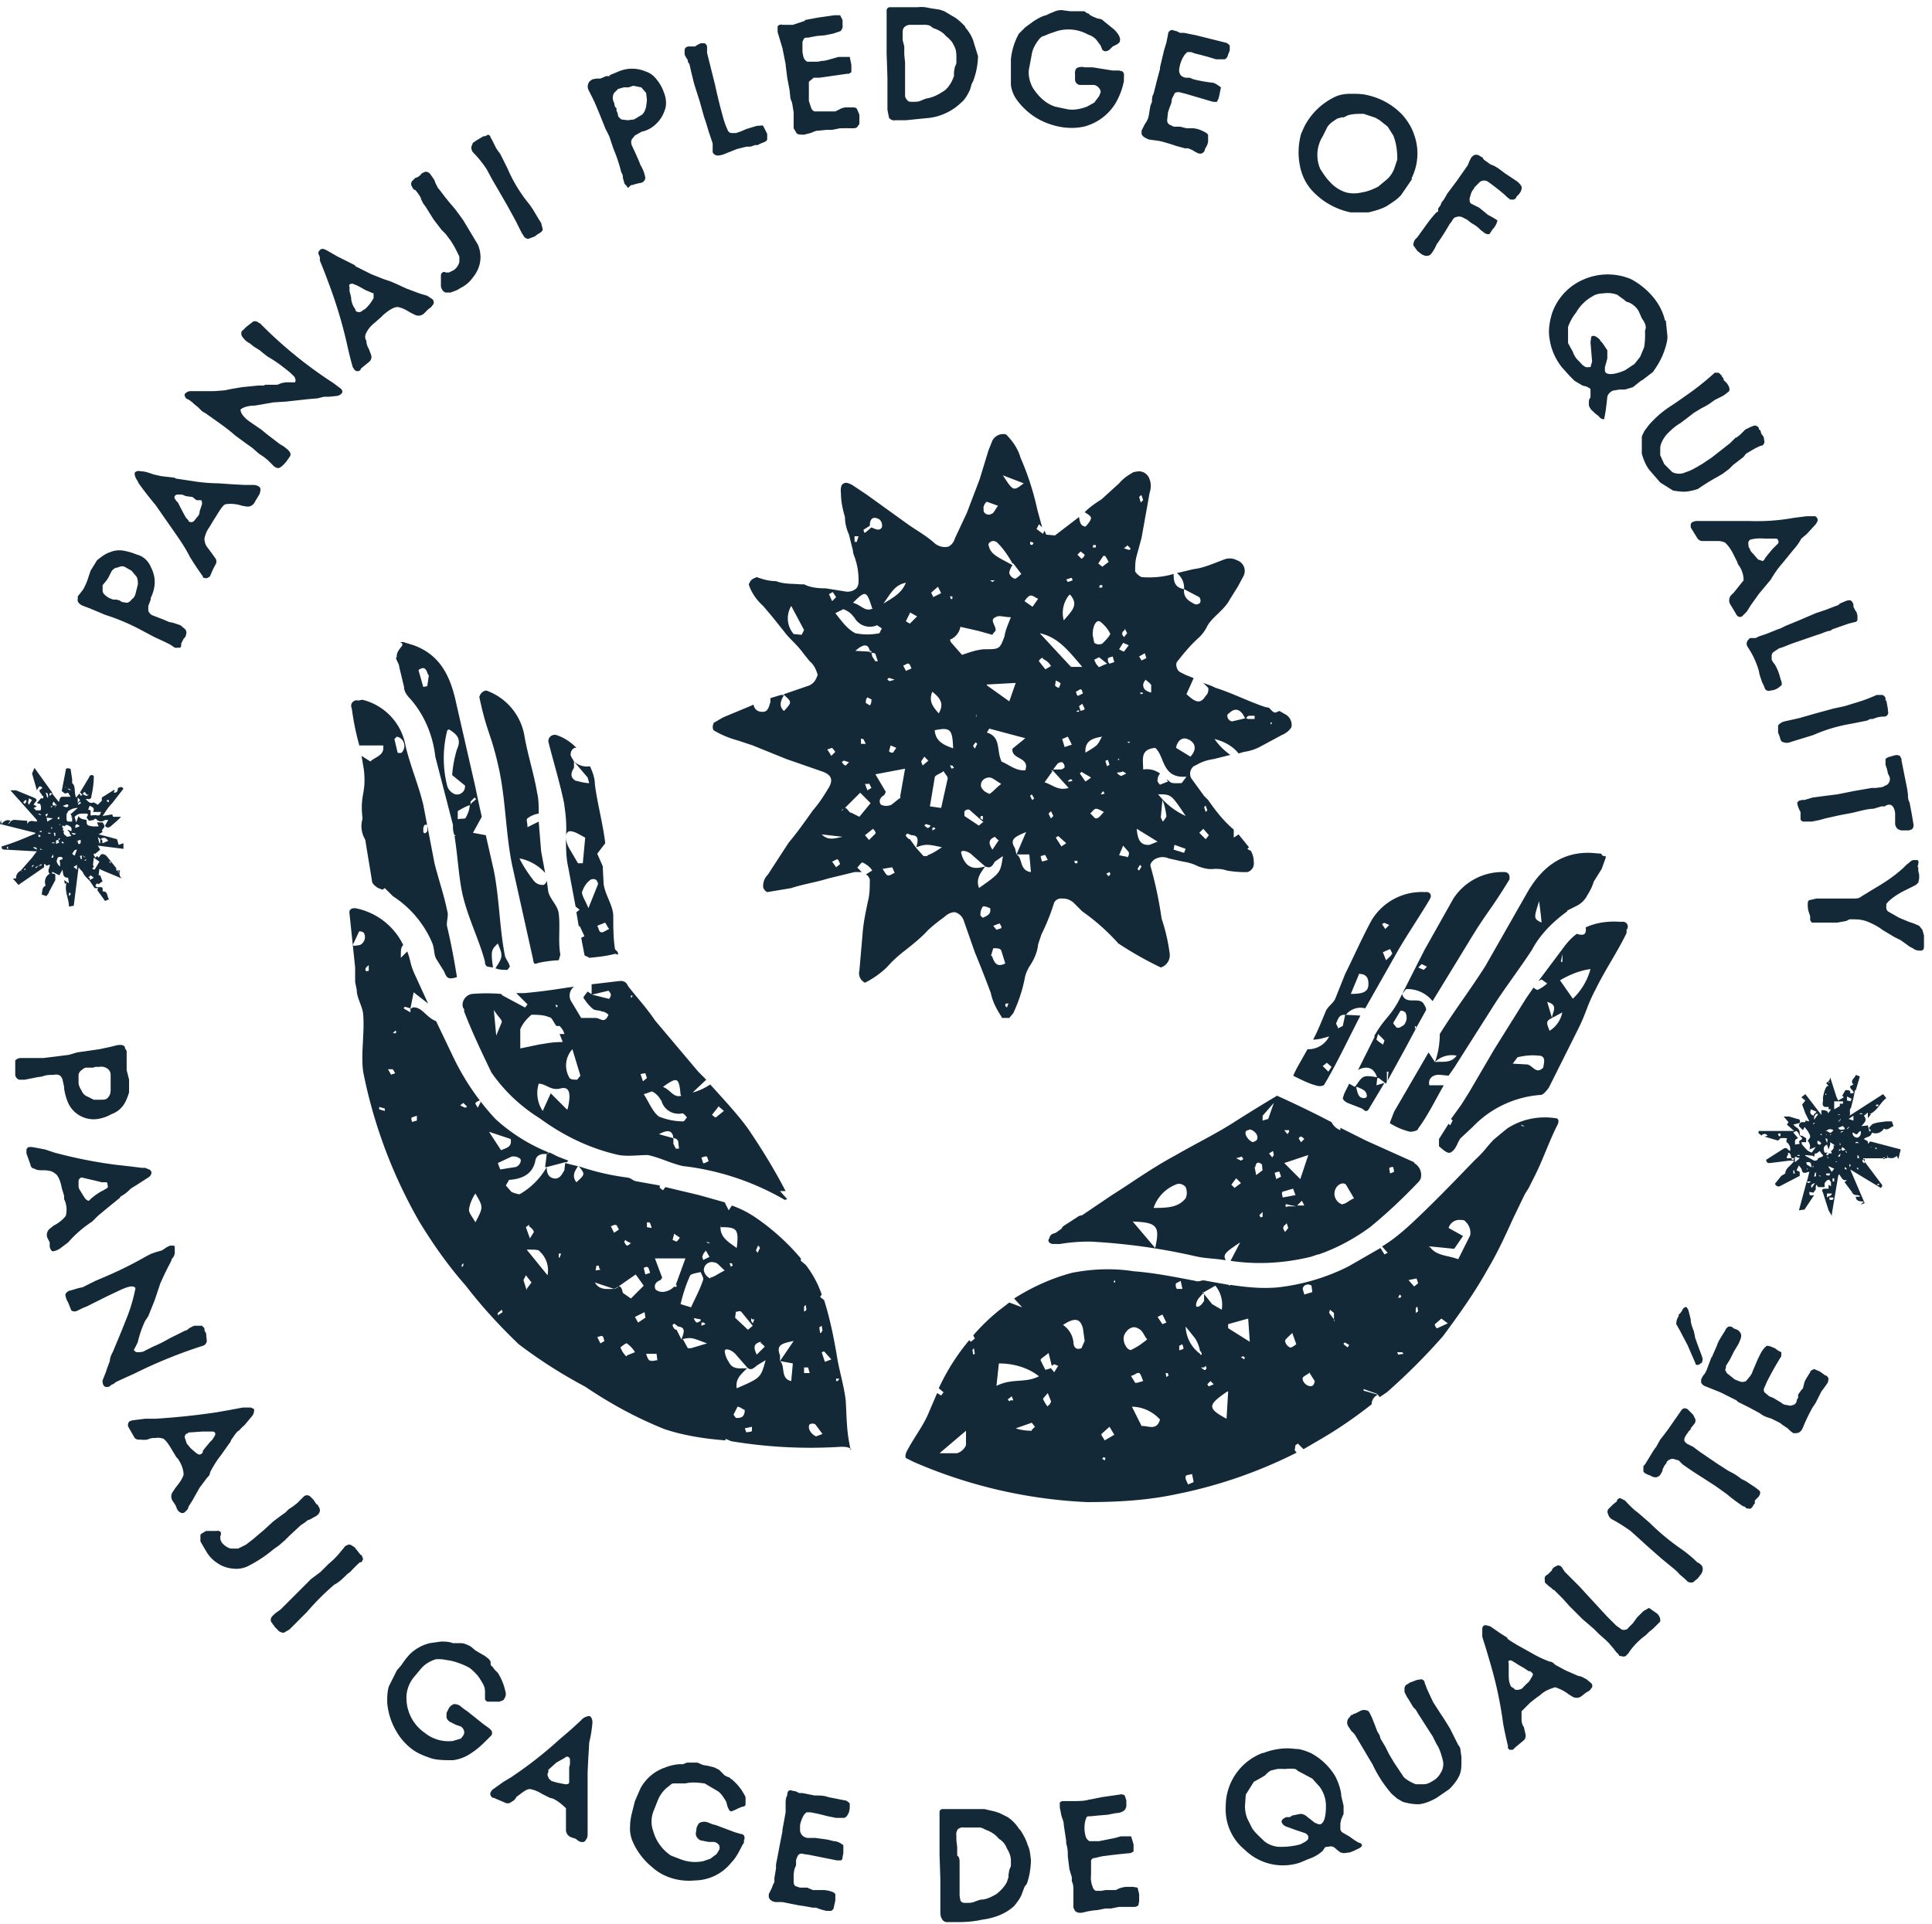 <svg width="241" height="240" fill="none" xmlns="http://www.w3.org/2000/svg"><path d="M108.5 65.6l.2.2-.2-.2zM107 108.2s.5-.7.6-.6c.4.2.9.5 1.2 1l-.8.5c.3.1.4.4.5.6 0 .9 0 1.8-.2 2.6-.3 1.4-.6 2.8-.7 4.2l-.4 4.6a1.3 1.3 0 00.7 1.5c1-.5 2-1.2 2.8-2 .7-.8 1.5-1.5 2.3-2.1 1-.8 2-1.6 2.8-2.5a23 23 0 012-1.6c.3-.3.8-.6 1.3-.6a1.6 1.6 0 011.1 1l1.4 4a151.1 151.1 0 012 5.1c.2 1 .7 2 1.3 2.9l.1.2h.9l.5-.6c.6-1.3 1.1-2.7 1.4-4.2.1-.6.3-1.1.6-1.6.6-.9 1-1.8 1.1-2.8l.4-1.2a27.1 27.1 0 001.6-4 1 1 0 011-.5 2 2 0 011.5.6l1 1a26.3 26.3 0 014.5 4 43.8 43.8 0 005.3 3 1.6 1.6 0 001.1-1.8 23.2 23.2 0 00-1-4.3 49.7 49.7 0 00-1.4-6.6c0-.3.2-.5.4-.7a1.9 1.9 0 011.9-.2l1.8.4c.7.1 1.3.3 1.9.6.6.2 1.2.4 2 .3.4 0 1 0 1.5.2a13 13 0 002.6.2 1.1 1.1 0 00.8-1.2c0-.5-.1-1-.4-1.5h-.1l-.3-.2.2-.2-1.3-1.6-.6.4v-1c-1.3-1.1-2.3-2.4-3.2-3.7l-.5-.5-1.6-2.2a1.2 1.2 0 01.3-1.5l.4-.2c.7-.4 1.4-.6 2.1-.7l2-.5h.1a8 8 0 01-2-2c1.2.3 2.3.9 3 1.8l.7-.2a6 6 0 002.1-.7l2.6-1.4c.5-.2 1-.6 1.2-1a1.5 1.5 0 00-.8-1.6l-.7-.4-.5.2c-.3 0-.5-.3-.8-.6l-.5-.1c-2.1-.7-4-1.7-6.2-2.4l-.4-.2-1.1-.4.6.6c.1.2 0 .8-.3 1-.7 1.2-1.4.7-2.4-.2l.9-2-1-.4-.6-.3a.9.9 0 01-.5-.6.9.9 0 010-.7l.4-.5c.8-1 1.5-1.8 2.4-2.6a5 5 0 001-1.4c.4-.7 1-1.2 1.5-1.7s1-1 1.3-1.6l1-1.6.7-1.3a1.4 1.4 0 00-.8-2 1.9 1.9 0 00-1.6-.1l-1.3.5c-.8.3-1.6.6-2.5.7l-2.1.5a2.3 2.3 0 01.9 2l1.9 1a.7.7 0 01.1.7.7.7 0 01-.6.2c-.8-.4-1.5-.8-1.4-1.9-1.2-.2-1.3-1-1.3-1.9-1.3.4-2.7.5-4 .4a2 2 0 01-.8-.7c0-.7 0-1.3.2-2l.6-2.2 1-5.6c.2-.6.2-1.2 0-1.7a1.4 1.4 0 00-1.4-1l-.6.1c-.7.4-1.3.8-1.8 1.4l-2.2 2c-.8.5-1.5 1-2.1 1.6.3.2.7.4.8.7 0 .3-.4.8-.7 1.1-.7-.1-.7-.7-.8-1.2l-3 2.3-1.1-.1-.2-.5-.2.4-.8-.6.3-.6.4.4-.6-2.2a34 34 0 00-2.1-6.5c-.3-1.1-1-2.1-1.8-2.9a1.5 1.5 0 00-1.8 1l-.4 1-1.1 3.6-1.6 4.2-1.5 3.2c-.1.4-.4.8-.8 1a2 2 0 01-1.8-.5c-1-.9-2.3-1.6-3.4-2.4l-5-3.6-1.8-1.2c-.6-.3-.9-.4-1.3 0a2 2 0 00-.1 1c0 1 .2 2 .5 3 0 .8.2 1.5.5 2.2l.5 2c0 .4.2.7.3 1.1.3.9.4 1.8.4 2.7 0 .4-.1.8-.4 1a1.6 1.6 0 01-1.2.3l-2.5-.4c-1 0-1.9-.1-2.7-.5h-.5c-1-.1-2 0-3-.4-.8 0-1.6-.2-2.4-.5-.7.3-.7.3-1 .9.3 1 1 2 1.8 2.7l1.1 1.3 1.6 2c.5.7 1.6 1.6 2.3 2.6l.8 1c.5.4.8 1 1 1.7-.3.8-.5 1-1 1.3l-3.2 1.1v.1c1 .9 1 .9 0 2-.7-.6-.4-1.3 0-2h-.4l-1.3.4v.5c-.2.6-.3 1.3-1.1 1.2a1 1 0 01-1-.9l-.2.1-3.6 1.5-1.2.7a.2.2 0 010 .1.9.9 0 000 .8c1 .6 2 1 3.1 1.3l1.8.6 4.2 1.7 4.6 1.6c1 .4 1.3 1 .6 2.1-.6 1-1.2 1.9-1.9 2.7-1 1.4-1.9 2.7-3 4l-1.5 2.3-1.1 1.7a2 2 0 00-.6 1.6 1 1 0 00.5.6l3-.5c1.5-.5 3-.7 4.6-1.2l3.3-.8h.9l-.6-.6zm43.4-7.7l.2.6-.2.2-.2-.6.2-.2zm-.3 2.9l.7.8-.4.5-.8-.8.5-.5zm8.4-13.3l.2.1-.2.2V90zm-5.2-1.1c.8-.8 1.5-.5 2 .6h.2c0-.2.2-.3.4-.3h.6v.4h-.8l-.3-.1v.1-.1l-1.7.4a.7.7 0 01-.6-.7c0-.1 0-.2.2-.3zm-11.2 19.6a.4.4 0 01-.2-.2l.3-.5.2.2-.3.5zm3-6l-.3-.6.2-2.2c.3.7.4 1.3.5 2 0 .2-.3.5-.5.8zm2.6 3.8l-1.3-.4.1-.6 1.4.5-.2.5zm-3.2-7.3c1.6 0 1.6 0 3.4 2.7a9.2 9.2 0 01-3.5-2.8zm4-6.7c.6.4.8 1.1 0 2l-1.8-1.1c.2-1.1 1-1.4 1.6-1h.1zm-.5 4.5l-.6.8c-.5 0-1.3.1-1.5-.2l-.4-.3.2.3-1 .4s-.4-.4-.3-.6c0-.3.1-.5.3-.8a2.8 2.8 0 00-2.1-.5c0-1.3-.4-2.5 1.5-2.7 1.2 1 .8 3.8 3.8 3.6h.1zm-4.4-11.5v1a2 2 0 01-.7-.3.8.8 0 01-.2-1l.2-.3.6.5v.1zm-1 1.1a1 1 0 01-.3.1l-.1-.2h.3l.1.1zm.2-5l.2.6-.6.3-.3-.5.7-.4zm1.6 23.5l-1 .4c-1.1.1-1.5-.6-1.6-2l2.6 1.6zm-2-43.2l.2.6a2 2 0 00-.3.3l-.2-.7.2-.2zM100 79.2l-1-.1a3 3 0 01-.3-3.5l1.6 3-.3.6zm9.2 24.8l-.8.8-.5-.6 1-.8c.2.2.4.5.3.6zm-.5-22.7v.1c0 .1.4 0 .5.2l.3.9h-.3l-.4-.6-.1-.5h-.2v-.1l-1.8-.1c1-.9 1.6-.9 1.8 0h.2l-.1.2v-.1zm0 6c0 .2 0 .5-.2.7l-.5-.3c0-.2 0-.5.2-.7l.6.3zm-1 4.9l.3.6h-.6v-.6c0-.1.2 0 .2 0zm.7 5.5l.3.6-.5.3-.3-.8h.5zm2.3 11.5c-.2-.1-.4-.5-.6-.8l1.2-.2.3.7c-.3.1-.6.4-.9.3zm1.6-9.6h-.1l-1 .8a1.6 1.6 0 01-1.3 0c-.4-.5 0-1 .4-1.2l.2-.4-1.3-2.2 3.7-.7-.6 3.4v.3zM111 85l-.3-.2c0-.1.2-.3.3-.2l.6.2-.7.2zm.8 8.3l-.4.6c-.2 0-.4 0-.5-.2l.2-.7.7.3zm.9-10.3c.2 0 .5-.3.6-.2.2 0 .3.4.4.6l-.7.3-.3-.6zm3 23.8h-.5l-.9-1-.8-1.1c-.2 0-.4-.3-.5-.4 0-.1 0-.2.2-.3l.5.2c1 0 .8.8.6 1.5 1.2-.4 1.3-.4 3.2 0-.6.4-1.2.8-1.8 1zm-.4-3.8l.2-.2.6.2c-.1.1-.2.3-.4.3l-.4-.3zm1 .3l.2-.1.2.2-.4.2v-.3zm2.4-7.4l-.2-.4h.3l.2.3-.3.1zm3.4 14.8c-.4-1.1.3-1.9.8-2.6-.8.2-1.7.4-2.4-.4-.3-.4-.5-.8-.6-1.3-.1-.4.8-.3 1.4.3l1.6 1.4c.7.3.9-.1 1.2-.6l1-.7c-.3 2.1-.3 2.1-3 4zm-.4-18.1l.2.2-.3.6-.2-.3c0-.2.2-.3.3-.5zm0-3.1l.1-.4v.3h-.1zm1 13l-.6.5-1.8-1.2v-.6l.3-.2h.3l1.7 1.5zm.7-3.5a1.5 1.5 0 01-1-.8c-.2-.7.4-1.2 1-1.2.4 0 .8.4 1.5.8-.8.6-1.1 1.1-1.6 1.3zm1.2 5.8l-.8 1.2c-.6-.9-.4-1.3.3-1.6l.4.4h.1zm-2-3v.5l-.3-.2v-.2l.1-.1h.3zm2.3 14l-.6.2-.4-.5.8-.3c0 .1.3.4.2.5zm-2.3-1.3s-.4-.3-.3-.4c0-.4.1-.7.3-1 .2-.1.6.1.9.2.2.8-.5 1-.9 1.2zm1 4.8l.3-1c.4 0 .9 0 1 .3l.5 1.6c-1.2.6-1.4-.3-1.7-1zm2 6.4l-.2-.2v-.2l.1-.1h.3l-.2.5zm-.7-30.8c-.6-1.2 0-3-1.8-3.5l.3-.5 4.5 1.2-1.6 1.3c-.2 1.4 2.2 1 1.6 2.7-1.2.1-2-.7-3-1.1v-.1zm-1.8-9.5l3.6-.2-.8 2.3-2.8-2zm3.7 21.2l-.2-.8c-.7-1.1 0-1.4 1.4-2l-1.2 2.8h1.6l.2 2.2c-1.5-.2-1-1.8-1.8-2.2zm2-6.7l-.3-.6.2-.2.3.5-.3.3zm1.3 7.6c-.2 0-.2-.4-.3-.7.2 0 .5-.2.6-.1l.3.6c-.2 0-.5.2-.6.1zm1-5.4a4 4 0 01-.3-.6l.3-.3.3.6-.3.3zm1.3 3.5l-.7-1.1.3-.2 1 .9-.6.4zm-2.1-8l1-1.4-.2-.1h.2l.6-.8a.7.7 0 01.6-.2.7.7 0 01.3.6c0 .1-.3.3-.5.3h-1v.1l2 2.2c-1.3.4-2-.4-3-.7zm1.3-12l.1-.7c.2.1.5.2.6.4l-.2.5c-.1 0-.4-.1-.5-.3zm.9 6.6l.7-.3.5 1-.9.3-.3-1zm1 5.3h-.3c.1-.2.2-.2.4-.3l.2.2-.3.1zm.8 10.2h-.2l-.1-.3h.4v.3zm0-18.8v-.2l.3-.1v.2h-.3zm-.2-2.6c.3 0 .5-.3.7-.3.2 0 .2.4.3.5l-.6.3c-.2 0-.2-.3-.3-.5zm.6 10.2l.2-.2 1.2.7a6 6 0 01-.7.5l-.7-1zm2 5.6c-.2 0-.4-.4-.7-.6.2-.2.5-.6.7-.6.3 0 .6.2 1 .4-.4.4-.6.8-1 .8zm.8-3h-.2l.3-.4.2.3-.3.1zm-.5-16c-.2-.1-.4-.5-.5-.8l.6-.3 1 .8c-.6.2-1 .5-1.1.4zm1.2 11.7l.2.6-.3.2-.2-.6c0-.2.2-.1.3-.2zm0 14.4l-.2-.2.4-.2.1.2c0 .2-.2.3-.3.3v-.1zm2.4-2.3l-1-.2.5-1.2.7.8a.7.7 0 01-.2.7zm.3-14.2l-.3-.1.3-.1v.2zm-.3-24.7l.4.4c.1.2-.2.2-.2.2l-.6-.2.4-.3V68zm-.3 10.4l.3.6-.4.5c0-.1-.3-.3-.2-.5 0-.2.2-.3.3-.4v-.2zm-.2 1.8l.7.3-.6.8a3 3 0 01-.6-.3l.5-.8zm-.5 14.4v.2h-.2l.2-.2zm.4 1.6l.5.3-.6.3c-.2 0-.4-.2-.6-.4l.7-.1v-.1zm-1-13.6l-.6.2a.7.7 0 01-.2-.6c0-.2.4-.2.6-.3l.2.7zm-1.5-2.3a1 1 0 01-1-.1l-.2-1c0-1.2.5-2 1-1.6.5.4 1 1 1.2 1.5-.2.4-.6.8-1 1.2zm0-10.9s.4-.1.4 0l.4.7-.8.6-.5-.4.6-.9zm-.3 3.6h.3v.3h-.4l.1-.3zm-.8-5h.3v.3h-.4l.1-.4zm1 24c-.5 1-.5 1-2 1.9-.1-1.5.9-1.8 2.1-2zm-2.6-3.3l-.2-.6.4-.3.3.6c0 .2-.3.2-.5.3zm0-19.9l.5.4c0 .2-.3.5-.4.5l-.5-.5.4-.4zm-1.1 3.3l.1.3a4 4 0 01-.6.2l-.2-.3.6-.2zm-.2 2.1c1.1 1.3.2 2-.8 3.2a3.5 3.5 0 01.7-3.2h.1zm1.6 9h-1.5l-3.9-4.2c2.3.5 3.6 2.2 5.3 4.2h.1zm-5-1c.4.2.8.5 1 .9l-.7.4-.8-1c0-.2.4-.5.5-.4zm-1.5-14.6l.3.1c0 .1 0 .2-.2.3l-.2-.1v-.3zm0 6.7c.3 0 .6.3.9.4l-.7 1-1-.7c.2-.3.5-.7.8-.7zm-.9-14c-1.3 1-1.3 1-2.6-1l2.6 1zm-1.3 10l1 1.3s-.6.6-.8.6a1 1 0 01-.7-.7c0-.3.2-.7.4-1-1.8-1-2.8-1.3-3-2.6a.7.7 0 01.5-.4.8.8 0 01.7.3c.7.7 1.3 1.6 1.8 2.5zm-2.3 2.1l-.3.2-.3-.2h.6zm-1-9.8l1.4.5c-.4.5-.5.9-.8 1a.7.7 0 01-1-.3v-.3c-.1-.3.2-.8.4-.9zm-3.3 15.6l2.2.5 1.8.5c.1-.3.4-.4.4-.6 0-.6-.8-1.3 0-1.6.4-.3 1 0 1.9 0-.4 1-.7 1.7-.8 2.4-.6 1.6-.6 1.6-2.6 1.6-1 .1-1.8.4-2.7.7l-1.4-1.6-.1-.3a2.1 2.1 0 001.3-1.6zm-1-3.8v.3s-.2.1-.2 0l-.1-.3h.4zm.2 19c-1.1-.4-2.3-.8-2.4-2.3 2-.4 2.2-.1 2.3 2.3zm-2-20.2l.4.8-1 .5c0-.2-.3-.5-.2-.6l.8-.7zm-.7 13.1c1 .8 1.5 1.5.8 2.7-.7-.8-1.3-1.5-.8-2.7zm.3 10.7c0-.3.8-.5 1.1-.8.2.4.6.7.5 1l-.8 3.6-1.4-.2.6-3.6zm-1-3.7h-.3-.2.5zm-.3 1.1l.5.5-.7.6-.2-.5.4-.6zm-1.8-18l.9.5-.9.9a5 5 0 01-.5-.3l.5-1zm-.5-3.7c-.5 1.2-1.3 1.7-2.8 2.6 1-1.4 1.4-2.3 2.8-2.6zm-4.5-7.1c0-1 .5-1.2 1.2-.8a1 1 0 01.3 1c-.3.5-.8.2-1.3 0l-.7.6c-.3.2-.2-.2-.3-.3l.8-.5zm-1.6 2h-.3v-.7h.5l-.2.6zm2 8.3c-1 .5-1.4-.4-2.5-.7 1.6-1.6 1.7-1.5 2.4.7zm-2.4 1a2.2 2.2 0 002.9 1.1l.6.4-.3.6c-1 .2-2 .2-3 0-1-.5-1.7-1.5-2.5-2.5l1-.5c.5.2 1 .5 1.3 1zm-.6 18.2l-.4.4c-.2 0-.3-.2-.4-.3-.2-.1.1-.3.2-.3l.6.2zm-2-21.2l.4.6-.5.5-.4-.9c.2 0 .4-.3.6-.2zm-.2 20.4l-.5-.8.6-.2.4.5-.5.5zm.6 13.9l-.5-.7.6-.3c.2 0 .3.4.4.6l-.5.4zm-1.8-4.1l2.6.3c-1 .2-1.8.5-2.6-.3zm3.6-2.7c-.3-.2-.5-.7-.8-.6l-.3.4c0-.2.2-.3.3-.3l2-2 1.3 1.3-1.4 1.7-1-.5zM11.8 110.8l-.6-.9-.5-.5-.3-.4c0-.2-.4-.5-.6-.8l-.6 4.8-.6.1c0-1-.6-1.9-.3-3l-.2.2-.1-.5.6.4-.1-.7c-.7 0-.6-.5-.7-1l-.4.7-.8-.4h-.1v.2c.2 0 .4 0 .4.2v.6l-.8 1.5c0 .2-.2.3-.3.5l-.6-.2c.1-.4 0-.9.5-1.1a1.2 1.2 0 01.5-1.5c-.4-.4.1-.8 0-1.2h.2l-.6.2-.2-.2h-.1v.4l-3.2 2.2-.7-.8H2c0-.6.3-.8.6-1l.1.1h.1l-.2-.1L4 107l.6-.8h-.3L.7 106c-.3 0-.5 0-.5-.4 1.4-.4 2.8-1 4.2-1.6v-.1L0 102.8l.1-.5.1.5c.3-.4.7-.6 1.1-.4l-.3.4a.5.5 0 00.3-.3.8.8 0 01.7-.2l1.4.1v.4c.3-.6.8-.3 1.2-.3v-.2l-3.3-3.7H2l2.2.9c.4.2.5.3.1.7l-.1.2.2.1.2.1-.4.2.3.3H5c.2 0 .1-.7 0-.8l-.4-.1.5-.6h.3v-.3s-.2 0-.2-.2a1 1 0 01-.3-.5l.4-.3c-.3-.3-.4-.3-.7.3L4 96.5l.3-.7L6.6 99c-.3-.1-.5-.1-.4.3l.3-.3.8 1h.1c0-.3.1-.5.3-.6h1.1l-.3-.5-.4.1-.4-.3.5-2.6c0-.4.4-.2.6-.2l.2 1.3v.5c.5.4.2 1.2.5 1.8l.4-.5 1.2-2c.1-.3.3-.4.6-.2 0 .8-.1 1.7-.3 2.5 0 .3-.1.4-.4.4a.4.4 0 00-.3 0c.3.3.5.6 1 .4l.5.3.5-.5v-.4l1.6-1-.1.4c.4 0 .5-.2.5-.6.2 0 .4-.3.7.1l-1.4 1.8c-.5.5-.8 1-1.2 1.6l1.2-.2.1.3h1a5 5 0 01-.5.5l-.8.7c-.3.2-.5.2-.7-.1l.4-.7h-.4a.8.8 0 01-1 0c-.1-.2-.3-.2-.4 0l-.6.1-.3-.4.2-.4-.2-.1c-1 0-1 0-1.5.4l.2.7.3-.8c.2.4.6.4 1 .5 0 .6 0 .7.8.8h.7l-.2-.5h.7c.1.2.3.4.2.6l-.3.4.1.2-.5.3 1.2.3 1.1.3.2.7.6-.2v.7l-3.2-.4.3.5-.6.5h-.2v.2l.2.3.2-.2.2.2.3-.4c.2-.1.5 0 .7.2l.4.5.8 1v.3h.5a.8.8 0 00.2 1l-2.4-1-.4-.2-.1.8h.2l.3.8c-.2 0-.4.3-.5.3-.3-.2-.3.1-.4.2.2.4.7 0 .9.3v.4c.7 0 .5.6.8 1l-.5.2-1-1.4h.1v-.2h-.4zm-2.4-5.3v.1zm.9-2v-.1.1zM4.8 108h.1a.3.3 0 00.3-.1v-.1l-.4.2-.4.2.1.1.3-.3zm3-5l-.4-.2v.1h.5c-.2.3-.2.3 0 .4l-.1.3H8a.5.5 0 00.1.6l.2.1v.1l.6-.1-.2-.3c0-.2-.2-.3-.3-.5l.5.2c.1-.4 0-.6-.6-.8l-.3.2-.1-.1zm-2.6.8c0-.2-.1-.2-.3 0h.3zm2 1c-.3 0-.2.2-.2.5l.4-.2-.1-.2.2-.3h-.2v.3zm4.1 4.7h-.1v.3l.5-.3-.4-.3-.3.3h.3zm-3.6-9l.5.2a.3.3 0 00.3-.1.2.2 0 000-.2.3.3 0 00-.3 0l-.5.2-.1.2.1-.3zm4.8 4.2c.4 0 .2.4.3.5l.7-.3c-.3-.4-.5-.5-1-.2l-.3-.3.2.8h.1v-.2-.3zM7.8 107a.5.5 0 00-.6 0l-.1.3c-.1.2.1.6.4.8v-.4c-.1-.4-.1-.4.3-.5v-.2zm1-5H9l-.2-.5h.1l.8-.7h-.1c-.4 0-.8.2-1.1.4l-.2.4v.4c0 .4 0 .5.4.5h.3v-.6zm2.2-1l.3.1v.6c0 .1.2 0 .4 0h.3c.4.1.5 0 .6-.4h-1c.3-.6-.2-.6-.4-.8l-.2.5zm.6 6.9l.1.2-.2.3.3.1.6-1-.7-.5-.1.9zm-5.8-6l.1.6.7-.4-.8-.1zm3.5 4.9l.3-.8c-.4 0-.4.3-.6.5l.2.2h.1zm.8-2c-.4 0-.5.1-.3.5.4 0 .2-.3.3-.6zm.4-6l-.2.3c.3 0 .4.4.8 0-.4.2-.3-.2-.6-.3zm-6.5 1l-.4-.2c0 .3-.2.5 0 .8l.4-.6zm5.9 3.3v-.1c-.2-.1-.3-.3-.5 0v.3l.5-.2zm-.8 5l.5.4v-.6l-.5.3zM3.3 100c0-.3-.2-.2-.3 0-.2.1 0 .2.1.3l.2-.3zm7.4 7l-.5-.4.2-.1c-.1.3 0 .4.3.5zm-.5.3v-.6l-.4.2c.4-.2.1.3.4.3zm-.2-7.5l-.3-.3v.7l.3-.4zm-4-.3c0-.3 0-.6-.3-.6l.2.6zm0 2c-.4.1-.4.1-.2.4l.2-.4zm2.9 2.4c.3.3.3.3.6.1l-.6-.1zm-4.1.2c0 .4 0 .4.3.2l-.3-.2zm2-3.6l.2-.1-.3-.4c-.2.3-.2.4 0 .5h.1zm0 3.4h-.1l.1.4h.1v-.4zM4.6 106c0-.3-.2-.3-.4-.3s0 0 0 .1l.4.2zm5.7-6.8l-.2-.2a.1.1 0 00-.2 0l.2.3.1-.1h.1zM6.4 107c.3 0 .3 0 .2-.4l-.2.4zm4.4.3l-.1-.1-.2.2.3-.1zm-2.3 4.5h.1l.2-.2v-.2h-.2v.4zm-3.7-10.3v.1l.3.1v-.1l-.3-.1zm2-.7l.3-.4H7l-.2.4zm2-2.2v-.1l-.2-.1h-.2l.4.2zm-1.4 3.3l-.2.1v.2h.2v-.3zm2.3-1.6l.1.1.3-.2-.1-.2-.3.3zM1 106v-.4c-.2.1-.2.1 0 .4zm7.9.4v-.3.3zm4.6-6.3c.1-.1.2-.3-.1-.3l-.1.1.2.2zm-7 5v.1h.3v-.1h-.3zM4 108.2l.2-.2v-.1l-.2.1H4v.2zm2.5-7.5v-.2l-.2.2h.2zm2.7 8.7v.2-.2zm-.3-2v-.3.3zm4.9.1h-.2l.2.2v-.2zM5.3 106l-.2-.1H5v.1h.3zm-2.1 2.5v-.1H3v.1h.2zm8.9-4.2h-.2.2zm2.2 1h-.1v.1-.1zm-6.1-7v-.1h-.1l.1.1zm2.1 5.7h-.1.1zm-4.7 7.2v.1-.1zM13 102h-.1v.1-.1zm-9.4-1.4zm.7 6.9v-.2c-.1 0 0 0 0 .1zm4.6-4.5zm-2.4.2h-.1v.2h.1v-.2zm8.4 5.6l-.1-.1h-.1v.1h.2zm-14-6zm9 1.7zm-3.6-.5v-.1H6v.1h.2zm3.4 1l-.1-.1v.1h.1zm-2 0v.2H8l-.2-.2zM4 105H4v-.1H4zm7.9.5h-.1zm-.6-.1h-.1zm-3.3 1zM231.4 136l-.2 1-.2.8-.1.4c-.3.3 0 .7-.2 1l4.2-2.7.4.5c-.8.6-1.1 1.6-2.1 2h.2l-.4.5v-.7l-.5.4c.5.6 0 .9-.3 1.3l.8-.1.2.8.2-.2c-.2-.1-.3-.2-.2-.4.2-.1.3-.4.5-.4.5-.2 1-.2 1.6-.3h.7l.2.6c-.4.1-.7.6-1.2.3a1.2 1.2 0 01-1.5.5c-.1.6-.7.5-1 .8l.5.3v.3l.3-.3 3.8 1-.3 1.2-.2-.4c-.4.4-.8.3-1.2.2l.1-.2h-.1v.3h-3l.1.3 2.1 2.8c.2.2.3.4 0 .6l-3.8-2.3 1.8 4.2-.5.2.4-.4c-.6 0-1-.1-1-.6h.5v-.1a1 1 0 00-.4-.1.6.6 0 01-.6-.4l-.9-1.2.3-.3c-.6.2-.7-.4-1-.7l-.1.2-.8 4.8v.2l-.4-.7-.7-2.2c-.2-.4-.1-.5.4-.5h.3v-.3-.2l.3.2v-.5l-.2-.3c-.2-.1-.6.3-.6.5v.4h-.8l-.2-.3-.1.2v.4l-.3.4-.5-.1c0 .4 0 .5.6.4l-1.2 1.8-.7.1 1-3.7c0 .3.2.4.5.1h-.5l.3-1.2c-.3 0-.5.2-.7.1-.2 0-.2-.3-.3-.5a5 5 0 00-.3-.4l-.3.6.4.2v.5L222 148c-.4.1-.5-.2-.6-.3l.8-1 .5-.3c0-.7.8-1 1.1-1.6h-.6l-2.4.3c-.3 0-.4 0-.5-.4l2.2-1.4c.2-.1.4-.1.5.1l.3.2a1.1 1.1 0 00-.3-1c-.3-.2-.1-.3-.1-.6a5 5 0 00-.8 0l-.3.3-1.7-.5.4-.1-.2-.2a.5.5 0 00-.6.2c0-.2-.5-.2-.3-.6H223.8l-.9-.8.2-.3-.6-.7h.7l1 .3c.3 0 .4.2.3.5l-.8.2.3.3a.8.8 0 01.5.8c0 .2 0 .3.3.3l.5.3v.5h-.6l.1.3c.7.8.7.8 1.2 1l.5-.7-.8.3c.2-.5 0-.8-.2-1.1.4-.5.4-.5 0-1.2l-.4-.5-.2.4-.5-.5c0-.2.1-.4.3-.5h.5v-.2l.5.1-.5-1-.4-1.1.4-.5-.5-.4.5-.4 2 2.6v-.6c.3 0 .5 0 .8.2v.2l.2-.2.2-.3h-.3v-.3h-.4c-.3 0-.4-.3-.3-.7v-.5c.1-.5.2-1 .5-1.4h.2l-.3-.4a.8.8 0 00.5-.7l.8 2.5.2.4.7-.4-.2-.2.4-.7c.2 0 .6 0 .6.2 0 .4.2.1.4.2.1-.4-.5-.5-.4-.9l.4-.2c-.5-.5.2-.8.3-1.2l.5.2-.5 1.7h-.2.2zm2.3 7.3a.3.3 0 00-.4-.2h.4l.4.3v-.2h-.4zm-5.9.7l.2.5h.1l-.3-.4c.3 0 .3 0 .3-.2h.4l-.1-.3c.3-.2.4-.4.3-.7h.2l-.6-.4v.3l-.2.6-.2-.6c-.4.2-.5.4-.3 1h.4l-.2.2zm2.4 1.6c-.2.2-.1.3.2.3l-.2-.3zm-.5-2.2c.2.3.3.1.5 0l-.4-.3-.1.3h-.3v.2l.3-.2zm1.1-6.1l.2-.2-.6-.3v.5l.5.1v-.1zm-4.8 8.4l-.1-.5a.3.3 0 00-.4-.2h-.2l.1.3.5.3h.3v-.2l-.2.3zm.3-6.4c-.2-.3.2-.4.3-.6l-.7-.3c-.2.5 0 .7.4.8v.5l.5-.7a.3.3 0 00-.3 0l-.2.3zm4.8 2.2c.1.3.4.5.7.4a.7.7 0 00.3-.8l-.2.1c-.3.4-.3.4-.7.1h-.1v.2zm-4.5 2.4h-.2l-.1.4h-.1v-.1l-1-.1v.1l1.1.6a.5.5 0 00.4-.1c.1-.2.2-.3.4-.3.4-.2.4-.2.1-.5l-.2-.3-.4.3zm-2.1-1.2l-.1-.3.4-.3c0-.2-.2-.3-.3-.4l-.1-.2c-.2-.4-.3-.5-.7-.2l.6.7c-.6.2-.3.5-.4.8l.6-.1zm5-4.7v-.3h.4v-.3h-1.1v1l.7-.4zm-1 8.2l.3-.4-.7-.3v.1l.4.6zm1.6-5.8l-.8.3c.2.4.5.2.8.2v-.2s-.2-.1-.2-.3h.2zm-2.2.7c.4.3.5.3.8-.1-.5-.3-.7 0-1 .1h.3zm-4.8 3.4h.4c-.2-.3 0-.6-.5-.7.2.3-.2.4-.1.7h.2zm4.8 4.5v.4c.2-.2.6-.2.6-.5h-.6zm-1.1-6.7l-.1.1c0 .2 0 .4.3.4.2 0 .1-.2.2-.2l-.4-.3zm4.4-2.5v-.6l-.6.4.6.2zm-3 9.6c0 .3 0 .3.3.3.2 0 .2-.2.2-.3h-.4zm1-10.2v.7h-.2c.2-.2.3-.2 0-.6h.2zm.5.3l-.4.4.3.1c-.5-.1.1-.2 0-.4v-.1zm-5.8 4.8v.7l.6-.5-.6-.2zm2.5 3.3c-.4.1-.6.3-.4.6l.4-.6zm1.4-1.3v.3c.4.1.4.1.5-.2h-.5zm.1-3.7c.1-.5.1-.5-.2-.6l.2.6zm2.8 3c.2-.2.2-.2 0-.4v.4zm-4.1.7h-.2l-.1.5c.2 0 .3-.1.2-.4zm2.7-2h.2l.1-.4-.3.3zm3.2.3c-.3.2-.2.3 0 .5h.1v-.5zm-9-.2v.3h.2a.3.3 0 00.1-.2h-.4l.2-.1zm8.4-1.8c-.3-.2-.3-.2-.5 0h.5zm-2.6-3.6v.1h.3l-.3-.1zm5-1v-.2h-.2l-.1.1v.1h.3zm-5.7 9.4h.2v-.4h-.2v.4zm-1.7-1.2h-.5.5zm-3.1-.2h-.1v.4h.2l-.1-.4zm3.5-1h.2-.2zm-2.8-.8v-.1h-.3v.1h.3zm10 3.4l-.4.2c.3.1.3.1.3-.2zm-4.6-6.4v-.1l-.3.1v.1l.3-.1zm-7.8.2c-.3 0-.4.1-.2.3.2.2.1 0 .2 0v-.3zm8.2 2.4h.1l-.1-.2h-.1l.1.2zm4 0h-.3.2zm-7.5 2.7v.1l.3.2v-.1l-.3-.1zm5.2-7.5h.3v-.1h-.3zm-1.3 1.6h-.1l-.2.2v.1l.3-.3zm-3-4h.1v-.2l-.1.1v.2zm4 7.7v.2h.2v-.1s0-.2-.2-.3v.2zm3.2.1v.2h.2v-.2h-.2zm-8.7-4.3v.2l.2-.2h-.2zm7.8 3v-.2.2zm-8.5-5.5h.1c.1-.2 0 0 0 0zm-1.6 9v.2-.1zm3.2-5.2v.2h.2l-.2-.2zm-2.4 4v-.2.1zm.7.3v.2h.1l-.1-.2zm8.3-1.7v.1c.2 0 0 0 0 0l-.1-.2zm-4.7 1l.2-.1h-.2v.1zm-.9-10v.1h.1v-.1zm4 14.6v.1zm-4.3-8.1v.1c.1 0 .1 0 0-.1zm1.9 3.2v-.1zm-1.4-3.2v.1h.1v-.1zm1.1 1.5l.2-.2-.1-.3v.5zm2.3 2.9h.1v-.2h-.2l.1.2zM10.9 72.4l.4-1.2.8-1.3c.5-.4 1-.8 1.6-1a3 3 0 011.7-.2 8 8 0 011.7.5c.8.2 1.4.8 1.7 1.5.3.6.5 1.2.5 1.9s-.2 1.4-.5 2v.2l-.3.8v.6a1 1 0 00.6.6l1.3.5.7.3.5.1.9.3.6.5a.7.7 0 01.1.7c0 .2-.2.4-.3.5l-.3.6V80.6l-.1.2h-.3a1 1 0 01-.4 0l-.6-.4-.6-.3-1.3-.6-1.7-.9a26.3 26.3 0 00-4.5-1.9l-.7-.3-1.2-.5-.8-.3c-.5-.2-.8-.5-.7-.9v-.3l.4-.5.3-.4.3-.6.2-.5zm3.8-1.6c-.3 0-.6.2-.8.5l-.3.6-.1.2-.2.3-.5.6v.7c0 .3.3.6.8.9l.5.2h.4l.4.1.3.2.6.1c.2 0 .5-.2.6-.4.3-.2.4-.4.5-.7l.3-1.2c0-.3 0-.7-.2-1l-.6-.7-.7-.4c-.3-.2-.6-.2-1 0zM21.9 59.7l2 .3a21.8 21.8 0 003.4.3l1.4.1 1.8.1h1c.2 0 .5 0 .8.2a.5.5 0 01.2.4l-.1.5-.3.5-.3.5a1 1 0 01-1 .6l-.6-.1c-.6-.2-1.3-.3-2-.2-.3 0-.7.6-1.3 1.6l-.2.3-.6 1c-.3.4-.5.9-.6 1.4 0 .3.1.7.3 1l.6.8.5.7a.7.7 0 010 .7 11.6 11.6 0 00-.7 1.5l-.3.2a.6.6 0 01-.4 0c-.1 0-.2 0-.2-.2a39.2 39.2 0 01-1.6-2.4c-.6-1.2-1.3-2.2-2-3.2L19.4 63a46.4 46.4 0 01-2.1-2.7l-.2-.4a1.7 1.7 0 01-.3-.7v-.2c.1-.2.4-.3.8-.2.5 0 1 .2 1.6.4l.9.2 1.7.2zm1.6 5.3a.5.5 0 00.7 0l.4-.5c.2-.2.3-.4.3-.7l.3-.9c0-.3 0-.5-.2-.5h-.5L24 62l-.8-.1-.5-.2h-.5a.4.4 0 00-.4.2.3.3 0 000 .3l.2.3.2.2a49.1 49.1 0 001 1.9l.3.3zM33 48h1.6l.5-.2.5-.1h1.2a.5.5 0 000-.5c0-.2-.3-.4-.7-.8l-.9-.7a15 15 0 00-1.8-1.2 18 18 0 01-1-.8l-.8-.5a4 4 0 00-.5-.4 2.2 2.2 0 01-.8-.7.7.7 0 01-.2-.5c0-.1 0-.3.2-.4l.4-.4.9-.7a.7.7 0 01.7.2h.1a53.8 53.8 0 009.2 7.5l.4.3.4.3c.3.2.4.5.2.7a1 1 0 01-.6.3l-1 .1h-.6l-.8.2-1.2.1-2.7.3-1.6.1-2.3.4c-1 0-1.6.3-1.8.5 0 .2.1.7 1 1.4l1.6 1.1.6.5 1.7 1.3.5.3.5.4c.3.3.4.5.3.8l-.5.7c-.4.5-.8.8-1 .8a1 1 0 01-.6-.3l-.7-.7-.5-.4-.6-.4-.8-.7-.7-.5-1.5-1.1c-1-.9-2.2-1.7-3.6-2.7l-.5-.3-.5-.5-.5-.4-.2-.2-.4-.3-.4-.2-.1-.2c-.1-.1-.1-.3 0-.4.2-.2.4-.3.7-.3h2.9l1.3-.1 1-.2 1.2-.2 2-.2h.8zM44.3 33.2l2 1 1.5.6.9.3.7.3 1.3.6 1.6.6 1 .3.6.4a.5.5 0 01.2.5c0 .2-.2.3-.3.5l-.4.3-.5.5a1 1 0 01-1.1.2l-.6-.3c-.5-.3-1-.6-1.6-.7-.4 0-1 .3-1.8 1l-.3.3-.8.7c-.5.4-.8.8-1 1.2-.2.4-.2.7 0 1 0 .3.1.7.3 1l.3.8a.8.8 0 01-.2.8L45 46v.1a.5.5 0 01-.5.2.5.5 0 01-.3-.2l-.2-.3a47.4 47.4 0 01-.7-2.8 57.3 57.3 0 00-2.2-7.4l-.6-1.6-.6-1.5v-.4l-.2-.5a.6.6 0 01.2-.4c.2-.2.4-.2.8 0l1.4.8.8.4 1.4.7zm0 5.5a.6.6 0 00.7.2l.6-.4a5.3 5.3 0 001-1.3v-.6l-.3-.1-.2-.1-.5-.2-.7-.4-.4-.2-.5-.2a.5.5 0 00-.4.1.3.3 0 000 .3v.5l.2.8c0 .5.2 1 .4 1.3l.2.3zM52.5 24.7a5.3 5.3 0 00-.7-1c-.2 0-.3-.2-.4-.4a.6.6 0 010-.7l.4-.4.3-.1.4-.3v-.1l.2-.1c.4-.3.8-.2 1.1.3.2.3.4.5.5.9l.3.6.4.5a30 30 0 001.7 2.1l.6.8.5.7 1.8 3c.3.7.4 1.4.3 2.1-.1.7-.4 1.4-.9 2a4 4 0 01-1.5 1.3l-.5.3-.8.3h-.6a.7.7 0 01-.4-.3 1 1 0 01-.2-.5v-.8-.4c0-.2 0-.4.2-.5.1-.1.3-.1.4 0h.4l.6-.3c.3-.2.6-.6.7-1V32l-.5-1a12 12 0 00-.6-1l-.6-.8-.5-.5-1-1.3-.5-.8-.5-.8-.3-.4-.3-.6zM59.3 17.6l.5-.3.5-.3h.2l.4-.2c.2.1.3.2.3.4l.1.1.6 1.2.2.3.3.4.9 1.8a18.3 18.3 0 002.5 4.2c.6.7 1 1.5 1.5 2.3l.2.3.2.8c0 .2-.2.4-.6.6l-.4.3-.8.3a.7.7 0 01-.6-.4l-.2-.3-.4-.8-.4-.8-1.1-2-1.1-1.9-.7-1.2-.7-1.3A13.8 13.8 0 0059 19a1 1 0 01-.2-.7l.2-.5.2-.1zM76 9.4l1.2-.5a4.3 4.3 0 013.3 0c.6.2 1 .5 1.4 1 .4.5.7 1 .9 1.6.3.7.4 1.6.1 2.3a4 4 0 01-1 1.6c-.5.5-1 .8-1.7 1h-.1l-.9.5-.4.5a1 1 0 000 .7l.6 1.3.3.7.2.5a4.4 4.4 0 01.6 1.6.7.7 0 01-.5.6l-.5.1-.7.2h-.1l-.2.2-.1.1c-.1 0-.2 0-.2-.2a1 1 0 01-.3-.3l-.2-.7c0-.2 0-.4-.2-.7a20.2 20.2 0 00-1-3L76 17l-.5-1-.8-2-.3-.7a14 14 0 00-.6-1.3l-.4-.8a1 1 0 01.2-1.1l.3-.2.5-.1h.5l.7-.3h.5zm4 1.5l-1-.2-.6.2H77.8l-.7.2-.5.5a1.2 1.2 0 000 1.2l.1.5.2.2v.2a.5.5 0 00.1.3l.1.4c0 .2.2.3.4.5l.8.1.8-.1 1-.6c.3-.3.4-.6.5-1l.1-.8-.1-.9-.6-.7zM86 5.8h.7l.3-.2.4-.2h.5a.6.6 0 01.3.4v.8l.5 2 .1.4.4 1.6a66.4 66.4 0 001.1 4.4l.2.6.3.7a.6.6 0 00.4.3h.6l.3-.1.3-.1.7-.3 1.3-.4c.4 0 .7-.1.8 0l.5 1v.7a.5.5 0 01-.3.3l-.5.2-.4.2h-.3l-.6.2h-.5l-1.2.3-1.5.6a2.6 2.6 0 01-.8.2.7.7 0 01-.7-.4v-.2-.4-.5l-.3-.9-.2-.6-.3-1-.1-.3-.2-.6-.5-1.8-.7-2.2-.3-1.2L86 8l-.2-.3v-.2a4 4 0 01-.4-.7V6.2a.5.5 0 01.5-.4zM100.4 2.5l1.6-.3 2.1-.3h.7l.3.6v.6a.8.8 0 01-.3.8l-.9.3-1 .2-1.1.1-1 .2h-.3a.4.4 0 00-.2.1l-.2.4v1.3l.1.5a1 1 0 00.5.7H102l.5-.1c.5 0 1-.2 1.4-.3l.7-.2h1.4l.2 1V9l-.3.2h-.2l-3.5.5h-.7l-.6.5v2.4l.3.9a.7.7 0 00.4.4h2.6l.4-.2.4-.2.4-.1h1c.1 0 .4 0 .5.2l.3.7v.9c0 .2 0 .4-.2.5 0 .2-.3.3-.5.3h-.7a3 3 0 00-.5 0h-.5l-1 .2h-.7l-1 .1c-.4 0-.7.2-1 .3l-.8.2c-.5 0-.9 0-1-.3L99 16V15 14l-.2-1.2-.2-.5-.1-1-.3-1.6-.2-1.6V8l-.4-2-.3-1-.3-1v-.7a.5.5 0 01.6-.2h1.3l1.5-.5zM120.4 3.4c.5.6.9 1.2 1.1 2L122 7a9.4 9.4 0 01-.6 3.1l-.2.4-.2.7c-.3.6-.6 1.2-1.1 1.6a7 7 0 01-3.9 1.9l-3 .3h-1.3a.8.8 0 01-.8-.3l-.2-1v-1.4-2.6l-.1-3V3.4 2v-.4-.3a.4.4 0 01.4-.4H114.5a3.7 3.7 0 011.4.1l1.3.2.6.2.5.3.5.3c.6.3 1.1.8 1.6 1.3zm-7.5 4.4v4c0 .2 0 .4.2.6.1.2.3.3.5.3h.4c.3 0 .6 0 1-.2l.5-.2c.7-.1 1.4-.4 2-.8.6-.3 1-.9 1.3-1.5l.2-.5V9l.1-.6.2-.5v-.6c0-.6 0-1.1-.3-1.6-.2-.5-.6-.9-1-1.2-.4-.5-1-.8-1.6-1l-.4-.3a2 2 0 00-.5-.1 1 1 0 00-.3 0h-1a1 1 0 01-.2 0h-.5a1 1 0 00-.7.3c-.2.2-.2.5-.2.7V5l.2.8v1l.1 1zM130.5 1.9l.4-.2.5-.2c.4-.2.9-.3 1.3-.2l.8.1h1.5c.2 0 .4 0 .5.2l.3.1.2.2.4.2.5.2.5.1 1.6 1.3c.5.5.8 1 .7 1.4 0 .2-.2.3-.3.4l-.6.3-.4.4a1 1 0 01-.5.2.6.6 0 01-.4-.2l-.2-.5a3 3 0 00-.3-.4c-.3-.5-.7-.8-1.3-1a5 5 0 00-4.2-.3l-.6.2-.7.3c-.2 0-.4.2-.5.3-.5.6-.9 1.3-1 2l-.3 1.6c-.2.8 0 1.7.4 2.5.7 1.1 1.6 2 2.8 2.4l1.4.3c.9.2 1.8 0 2.6-.3l.9-.5.6-.8.2-.5a.7.7 0 00-.2-.5 1 1 0 00-.6-.4h-1.7c-.1 0-.3 0-.5-.2a.7.7 0 01-.2-.5v-.7a.9.9 0 01.2-.7 1.4 1.4 0 011-.1h1l2.5.4h.8l.4.1a.6.6 0 01.2.6V10.1a9 9 0 01-1 2.7 6.5 6.5 0 01-4 3c-1.9.4-3.8 0-5.4-.8a8.4 8.4 0 01-3-2.6 4 4 0 01-.7-1.8V7.4a8.2 8.2 0 011-3.2l.8-.8 1.1-.8c.5-.3 1-.6 1.5-.7zM149.2 4.4l1.6.4 2 .5a.9.9 0 01.6.4v.6l-.2.5c-.1.4-.3.6-.5.6h-1l-1-.3-1.1-.3a5 5 0 01-1-.3h-.5l-.3.3a4 4 0 00-.7 1.8 1 1 0 00.2.8c.2.2.5.3.7.3h.4l.5.2a18.5 18.5 0 002.2.4c.4 0 .8.3 1.2.6l-.2 1-.1.4-.2.4a.5.5 0 01-.3 0h-.2l-3.4-1-.8-.2c-.3 0-.5 0-.6.2l-.3.6-.1.6-.2.5-.2.6-.1.9a.7.7 0 00.2.6l.6.3h.8l.8.2h.9l.5.1a5 5 0 011.1.5l.2.2v.8c0 .3-.2.7-.4 1 0 .3-.2.4-.3.5a.7.7 0 01-.6 0 7 7 0 01-.7-.4l-.5-.2h-.4l-1.1-.3-.6-.2-1-.3a7 7 0 00-1.1-.2l-.7-.1c-.5-.2-.8-.4-.9-.7v-.4l.4-.8.2-.3.2-.4.1-.4.2-1.2.2-.5c0-.3 0-.7.2-1l.4-1.6.4-1.5v-.2l.5-2.1.3-1 .2-1c0-.2.1-.4.3-.5a.4.4 0 01.4 0l.4.1.4.2h.5l1.5.3zM174.8 24.3c-.5.6-1.2 1-1.8 1.4-.7.4-1.5.6-2.3.8h-2.2a9 9 0 01-4.9-2.8 6.3 6.3 0 01-1.4-2.8 8.6 8.6 0 01.1-4.2l.4-.9a8.3 8.3 0 013.8-3.7c.6-.3 1.3-.4 2-.4s1.5 0 2.2.2a8.5 8.5 0 014.3 2.5c.6.7 1.1 1.5 1.4 2.4a6.9 6.9 0 01-.3 5.4v.2l-1.3 1.9zm-7.3-9.7l-.7.2-.6.4a3 3 0 00-.6.6L165 17a4.4 4.4 0 00-.3 4.1c.4.6.7 1.1 1.2 1.6a4.5 4.5 0 002 1.3 4 4 0 002 0c.7-.1 1.4-.4 2-.7l1.2-1c.3-.3.6-.7.8-1.2l.4-1.2c0-1-.1-2-.5-3l-.7-1.1-1-.8-.5-.3-1.5-.5c-.7 0-1.4 0-2 .2l-.6.3zM185 19.8l.2.2.3.2.4.3.5.2.5.3.8.6.9.6.3.2.3.2c.5.4.7.7.6 1l-.1.3-.2.3-.3.3-.1.2a.5.5 0 01-.5.2h-.2l-.4-.3-.3-.3-.6-.5-.5-.4-.8-.6-.3-.2a.9.9 0 00-.9.1l-.7.7v.1c-.3.3-.4.6-.5 1a1 1 0 000 .8l.1.1.4.2.2.1.4.2.5.4.6.5.2.1.7.4.3.2c-.1.4-.3.8-.6 1.1l-.4.6a.8.8 0 01-.7-.2l-.4-.3-.3-.3-.4-.3-.5-.3-.5-.4-.6-.3a1 1 0 00-.8 0c-.2 0-.4.3-.5.5l-.3.4a28 28 0 01-1.6 2.5 4.8 4.8 0 01-.7 1.2c-.3.3-.7.3-1.2 0l-.5-.4-.5-.7c0-.3.1-.6.3-.8l.2-.2 1.3-1.8.3-.4c.5-.6.8-1 1-1V26l.3-.4.1-.3.3-.4.3-.5.1-.2 1.2-1.6 1.4-2 .2-.5.2-.4c.3-.4.6-.5 1-.3l.5.3zM207.8 40l.2 2c0 .6-.2 1.2-.4 1.8a9 9 0 01-1 2l-.4.6-1.3 1-.2.1-1 .8-1 .3h-.7l-.6.1a1 1 0 00-.6.3 1 1 0 00-.3.5l-.1.9-.1.8-.1.6-.1.5c-.2 0-.4 0-.7-.4l-.4-.3-.3-.3c-.3-.2-.4-.5-.5-.7v-.4c0-.2 0-.4.2-.6V49v-.5l-.2-.1a1 1 0 00-.4-.2l-.4-.1-1-.6-.6-.6-.9-1a7.3 7.3 0 01-1.6-3.6c-.2-1.1 0-2.2.3-3.2a7.1 7.1 0 014.1-4.3 7.5 7.5 0 015.7 0c.8.4 1.6 1 2.2 1.6l.1.1c1 1 1.7 2.2 2 3.5zm-6-3.2c-.5-.2-1.1-.3-1.8-.2-.4 0-1 .1-1.4.4a5.3 5.3 0 00-2 2 6 6 0 00-1 1.8v2l.6 1.1c.1.3.3.7.6 1l.3.3c.4.5.8.7 1 .6h.3l.2-.7-.1-1.2-.1-1.2.1-.7c.3-.2.5-.1 1 .3l.2.3.2.2.6.9v1l-.1.4-.2.7v.5l.1.2c.4.3 1.2.2 2.4-.3l1.2-.8.7-.9.5-1.2a10.4 10.4 0 00.1-2l.1-.4c0-.5-.3-.9-.5-1.2l-.4-.9a2.6 2.6 0 00-1.3-1.1c-.2 0-.4-.2-.5-.3l-.7-.5zM214.8 47l.2.2v.2l.4.4c.3.4.4.7.3 1l-.5.4-.3.2-1 .5-.7.5-.5.3-.4.2-1 .6-.9.7-.8.6c-.7.4-1.2.9-1.7 1.4-.4.5-.7 1-.8 1.6v1l.5 1.1 1 1a1.9 1.9 0 001.7 0c.7-.2 1.3-.6 2-1l.9-.6.3-.2 2.3-1.8.4-.4.3-.3c.2 0 .3-.2.5-.3l.5-.5.2-.2.6-.3.5-.2a.6.6 0 01.6.3c0 .1 0 .2.2.3l.1.4.3.4.1.6a.6.6 0 01-.3.5c-.3 0-.5.2-.8.3l-1.2.7-.3.4-1.3 1-.5.5-.8.6-.5.3a27.9 27.9 0 00-2.6 1.6 6 6 0 01-.7.2l-.5.1c-.6.1-1.3 0-1.9-.1l-1.6-1-1.3-1.5c-.5-.6-.8-1.4-1-2.1v-2c0-.3.2-.5.3-.8l.6-.8c.8-.9 1.6-1.6 2.5-2.2l.9-.6 1-.7a35 35 0 003.8-3h.4a.5.5 0 01.3.2l.2.2zM223.7 68.6l-1.3 1.6a12.3 12.3 0 00-1.5 2.1l-.5.6-1 1.2-1 1.4-.5.8-.6.6a.5.5 0 01-.5 0 1 1 0 01-.3-.4l-.3-.5-.3-.5a1 1 0 010-1.2l.4-.4 1.2-1.5c0-.8-.3-1.5-.7-2l-.1-.3-.5-1c-.3-.6-.6-1-1-1.4a2 2 0 00-.9-.2h-2a.8.8 0 01-.6-.4l-.8-1.3v-.4a.5.5 0 01.3-.3l.3-.1h6.7a25.9 25.9 0 005.6-.4l1.6-.2h1a.5.5 0 01.3.3c.1.2 0 .4-.2.7l-1.1 1.2-.7.6a7 7 0 01-1 1.4zm-5.3-1.3a.5.5 0 00-.3.6c0 .2 0 .4.2.6 0 .2.2.4.4.6l.6.7.6.2.2-.2.1-.2.4-.5.5-.6.3-.3.4-.4a.4.4 0 000-.4.3.3 0 00-.2-.2h-1.4a5.8 5.8 0 00-1.8.1zM231.2 75.4v.3l.1.2.1.2.2.3.1.4v.5c0 .2-.2.3-.3.3l-.4.1-.4.1-2 .7-.3.2c-.4 0-.9.3-1.6.5l-3.2 1.1-1 .4-.6.2-.6.4a.6.6 0 00-.3.5v.5a2.5 2.5 0 00.4.6 6.3 6.3 0 01.7 1.8c.2.5.2.7.1.8-.3.3-.6.5-1 .6l-.6.1a.7.7 0 01-.4-.2l-.2-.5-.2-.4-.1-.3-.2-.6-.1-.5a10.5 10.5 0 00-1.4-3 .7.7 0 01.1-.9l.2-.2h.7l.4-.2.9-.3.5-.2 1-.4.3-.1.6-.3 1.7-.7 2.1-.9 1.2-.4 1.3-.5.3-.1.2-.2.7-.3.3-.1h.3c.1 0 .3.2.4.5zM235.3 87.4l.1.5.1.6v.2a.5.5 0 010 .4.5.5 0 01-.4.3h-.1c-.7 0-1.1.2-1.4.3h-.3l-.4.2-2 .4a19.6 19.6 0 00-4.7 1.4l-2.6.8-.3.1c-.3.1-.6.1-.8 0-.3 0-.4-.3-.5-.7l-.2-.5v-.8c0-.2.2-.3.5-.5l.3-.1.9-.2.9-.2 2.1-.6 2.2-.6 1.4-.3 1.3-.4a19.4 19.4 0 002.7-1h.7a.6.6 0 01.4.4v.3zM237.7 103.6h-.3a1 1 0 01-.7-.2 1 1 0 01-.3-.6v-1-.4c-.1-.6-.3-.9-.6-1h-.3a2 2 0 00-.4.2h-.4l-1 .3c-.6 0-1.4.2-2.6.5l-1.6.3-1.8.4-.7.2-1 .2h-1a.4.4 0 01-.4-.3v-.2-.3-.4a3.7 3.7 0 01-.4-1v-.2l.2-.2.4-.1h.3l1-.3 1.5-.2 1.6-.2 2-.4 2.3-.4h.5l.8-.1.6-.3a.9.9 0 00.3-1l-.2-.4-.1-.5-.2-.6v-.7a1 1 0 01.6-.3l.3-.1.4-.1h.2l.3.1.2.4v.2l.4 2 .1.5.2 1 .1.7c0 .3 0 .7.2 1l.3 1.6.2 1.2c0 .5-.2.6-.6.7h-.4zM239.3 108.2a2 2 0 00.1.9v.5l-.1.5-.3.3-.4.2-.2.1-1.2.6-.5.3c-.8.5-1.3 1-1.4 1.2v.3a.7.7 0 00.2.6l.7.4.7.4 1.2.5.6.2.7.3.4.5.2.7v1.4c0 .3-.1.5-.4.5-.3 0-.6 0-1-.3l-.4-.2-.4-.3-.7-.5-.8-.4-1-.6-.5-.3c-.5-.4-1.1-.7-1.8-1-.5-.2-1-.3-1.6-.3a5 5 0 00-.7 0l-.4.2-1.1.2H226l-.2-.3v-.3-.2l-.2-.6a3 3 0 01-.1-.8c0-.3 0-.5.2-.6l.9-.2h4.5c.4 0 .8 0 1-.2l1.3-.8.5-.3c1.2-.7 2.4-1.5 3.5-2.5l.4-.4.5-.4c.2-.2.4-.2.5-.2h.4a.4.4 0 01.1.4l-.1.5zM15.8 133.5l.3 1.2v1.6c-.2.6-.4 1.2-.8 1.7a3 3 0 01-1.4 1c-.5.3-1.1.5-1.7.6a3.5 3.5 0 01-3.6-1.8c-.3-.6-.5-1.3-.6-2v-.2l-.2-.9a1 1 0 00-.3-.5 1 1 0 00-.8-.1c-.5 0-1 0-1.4.2l-.7.1-.5.1-1 .2h-.7a.7.7 0 01-.5-.6v-.5V132.7v-.2-.2a1 1 0 01.6-.3h2.9l1.6-.2 1.6-.2 1-.3 2.1-.3.7-.1 1.4-.3.8-.2c.6-.1 1 0 1 .4l.2.3v2.4zm-2.4 3.5c.3-.3.4-.6.4-1v-.5-.3-.4-.7a1 1 0 00-.2-.6 1.3 1.3 0 00-1.2-.4h-.5l-.3.1h-.9a1 1 0 00-.5.3c-.2.1-.4.4-.4.6v1c0 .3.2.7.4 1 .1.3.4.6.7.7l.8.4h.9c.3 0 .6 0 .8-.2zM15 149.4l-1.6 1.3-1.2 1-.7.7a14.5 14.5 0 00-3 2.6l-.8.6a2.3 2.3 0 01-1 .5h-.2a1 1 0 01-.3-.6v-.5l-.3-.6a1 1 0 01.3-1.1l.5-.4c.6-.3 1.1-.7 1.5-1.2.2-.7.1-1.5-.2-2.1v-.4l-.3-1c-.1-.6-.3-1.2-.6-1.6a2 2 0 00-.8-.5 4 4 0 00-1-.1c-.4 0-.7 0-1-.2-.3 0-.5-.3-.5-.5l-.5-1.4v-.1-.4c.1-.2.2-.3.4-.3H4l1.6.3 1.2.4a59 59 0 007.5 1.5l1.8.2 1.6.2h.4l.5.2a.5.5 0 01.3.4.8.8 0 01-.4.6l-1.4.9-.8.5a5 5 0 01-1.3 1zm-4.8-2.5a.5.5 0 00-.4.4v.7c0 .3.2.5.3.7l.5.8c.2.2.3.3.5.3l.1-.1.2-.2.5-.4.6-.4.4-.2.5-.3a.4.4 0 000-.4.3.3 0 00-.1-.3h-.6l-.8-.2-1.3-.3-.4-.1zM18.1 164.8a12.9 12.9 0 00-.9 2.6 9 9 0 01-.5 1 .5.5 0 00.4.3c.4 0 .7 0 1-.2l1-.5a16 16 0 002-1l1.2-.6.8-.4c.2 0 .4-.2.5-.3l.6-.3h1l.3.3c0 .2 0 .4.2.6l.1 1a.7.7 0 01-.5.6 59.7 59.7 0 00-8.6 3.5l-.9.4-1.3.6-.4.3c-.2 0-.3.2-.5.3-.4.1-.6 0-.7-.2a1 1 0 01-.1-.6l.4-1 .2-.6.3-.8c0-.4.2-.8.4-1.2l1-2.4.6-1.5a20.6 20.6 0 001.2-4c-.2-.3-.7-.3-1.8.2l-1.7.8-.6.3-2 1-.5.2-.6.3c-.4.2-.6.1-.8 0l-.4-1c-.3-.5-.4-1-.3-1.1.1-.2.4-.4.6-.4l1-.3.5-.1.6-.3 1-.5.7-.3a49.1 49.1 0 005.7-2.8l.6-.3.6-.2.7-.2.3-.2.3-.2.4-.2h.2c.3 0 .4 0 .4.2v.7c0 .3-.2.6-.4.8v.1a8 8 0 01-.4.8l-.4.8-.6 1.3-.3.9-.4 1.2-.8 2-.4.6zM28.8 179.8l-1.2 1.7a12.8 12.8 0 00-1.4 2.2c0 .3-.2.5-.4.7l-.9 1.2-.9 1.6-.5.8c0 .3-.3.5-.5.7a.5.5 0 01-.5 0 1 1 0 01-.4-.4l-.2-.5-.4-.6a1 1 0 010-1l.4-.6c.4-.5.8-1 1-1.6 0-.7-.3-1.4-.7-2l-.2-.2-.6-1c-.3-.5-.6-1-1-1.3a2 2 0 00-1-.1c-.3 0-.6 0-1 .2a3 3 0 01-.9 0 .8.8 0 01-.7-.2L16 178a.5.5 0 010-.4.4.4 0 01.2-.3l.3-.1 1.6-.2h1.3a89.9 89.9 0 007.6-.8l1.7-.3 1.6-.3h1l.4.2c0 .2 0 .5-.2.8l-1 1.2a6 6 0 00-.7.7c-.2 0-.5.5-1 1.2zm-5.4-1a.5.5 0 00-.3.7l.2.6.5.6.7.6c.3.2.4.2.6.1l.2-.2v-.2l.4-.5.5-.6.3-.3.3-.5a.4.4 0 000-.4l-.2-.1H25.2l-1.4.1c-.2 0-.3 0-.5.2h.1zM36.6 187.9l.5-.4.4-.4.4-.4a.6.6 0 01.8 0l.4.4.2.3.2.3h.1l.1.2c.3.4.3.8-.2 1.2l-.9.5c-.2 0-.4.2-.5.3l-.6.4-1.4 1.3-.6.6-.7.6-.7.5a16 16 0 01-3 2c-.5.3-1.3.5-2 .4a4 4 0 01-2-.7 4.2 4.2 0 01-1.4-1.5l-.3-.5-.4-.7v-.6c0-.2 0-.3.2-.4l.5-.3H27a.6.6 0 01.5.1.5.5 0 010 .5 1.1 1.1 0 00.3 1c.3.3.6.5 1 .6h.9l1-.5.9-.7.7-.6.6-.5 1.2-1.1.8-.6.7-.5.4-.4.6-.4zM44.2 193l.4.5.4.5h.1l.2.5-.2.4h-.2a15 15 0 00-1.2 1.2l-.4.3c-.5.5-1 1-1.6 1.3a31.4 31.4 0 00-3.4 3.4l-2 2-.2.2-.7.4a1 1 0 01-.8-.4l-.3-.3-.5-.7a.7.7 0 01.2-.7l.3-.3.7-.5.6-.6 1.6-1.6 1.6-1.6 1.2-.9 1-1a10 10 0 001.4-1.4l.5-.6c.1-.2.3-.3.6-.4a.7.7 0 01.5.2l.2.1zM56.5 205h1c.4 0 .8.2 1.2.4l.6.5.5.3.7.4.5.4.2.3v.2c0 .2 0 .3.2.4l.3.4.4.4a7.2 7.2 0 011 2.6c0 .3-.1.5-.3.8l-.5.2h-1.5a.6.6 0 01-.3-.3v-1c0-.6-.3-1-.6-1.5s-.8-1-1.3-1.4c-.7-.4-1.5-.7-2.3-.9l-.6-.1a5.2 5.2 0 00-1.3-.1c-.7.2-1.4.6-1.9 1.2l-1 1.2c-.5.7-.8 1.5-.8 2.4a5.3 5.3 0 002.3 4.4 4.7 4.7 0 003.5 1l1-.3.3-.4a.7.7 0 00.1-.5 1 1 0 00-.4-.6l-.6-.2-.8-.4a1 1 0 01-.4-.5v-.6l.3-.6c.2-.3.4-.4.6-.5.4 0 .7.1 1 .4l.4.3.3.2 2 1.6.7.5.3.3a.6.6 0 010 .6l-.3.3-.2.2c-.6.6-1.2 1.2-2 1.7-.7.5-1.5.8-2.3.9-1 0-1.8 0-2.6-.2-.9-.3-1.7-.6-2.4-1.1a7.4 7.4 0 01-2-2.2 8.4 8.4 0 01-1.2-3.7c0-.7 0-1.3.2-2l1-2 .6-.7a9 9 0 011-1.3 5.4 5.4 0 012.5-1.4l1.4-.2c.5 0 1 0 1.5.2zM73.4 219l-.1 2.1V228.7c0 .3 0 .6-.2.8a.5.5 0 01-.3.3 1 1 0 01-.6-.1l-.4-.3-.6-.2a1 1 0 01-.6-1v-.6-2c-.5-.5-1-.9-1.6-1.2l-.4-.1-1-.5a4 4 0 00-1.5-.6c-.3 0-.6.2-.9.4l-.8.6c-.1.3-.4.5-.6.6a.7.7 0 01-.8.1l-1.4-.6h-.1a.6.6 0 01-.3-.3.5.5 0 010-.4l.2-.3 1.4-1 1-.6a51.6 51.6 0 006-4.7l1.4-1.2 1.2-1.1.3-.3a1.7 1.7 0 01.7-.3h.2c.2.2.3.4.3.8a15.7 15.7 0 01-.4 2.5l-.1 1.7zm-5 2.1a.5.5 0 000 .6c0 .2.2.3.4.5l.7.2 1 .2c.3 0 .4 0 .5-.2v-.3-.8-.8l.1-.4v-.6a.4.4 0 00-.2-.3.3.3 0 00-.3 0l-.3.2-.2.1-.7.4-1 .9v.3zM84.8 220.1h.4l.5-.2H87l.7.3.6.1.8.2.6.3.2.2.2.2.3.3.4.2c.2 0 .3.2.5.3a6.5 6.5 0 011.7 2.2v.9c0 .2-.2.3-.4.3l-.5.2-.4.2-.5.2a.5.5 0 01-.3-.3 2 2 0 01-.2-.5l-.1-.4c-.3-.5-.6-1-1-1.3l-1.7-1c-.8-.1-1.6-.2-2.4 0H84c-.2 0-.4.2-.5.3-.6.4-1.1 1-1.4 1.7l-.6 1.5c-.3.8-.3 1.7 0 2.5a5.4 5.4 0 002.2 3l1.3.5a5 5 0 002.7.2l.9-.3.8-.6.3-.5a.7.7 0 000-.6 1 1 0 00-.6-.4h-.7l-1-.2a1 1 0 01-.4-.3.8.8 0 01-.2-.6l.1-.7c.1-.2.2-.5.4-.6a1.3 1.3 0 011.1 0l.5.2.4.1 2.4.9.7.2a.5.5 0 01.4.2.6.6 0 010 .6v.3l-.2.3c-.4.8-.8 1.6-1.4 2.2a5.9 5.9 0 01-4.5 2.2c-2 .2-4-.4-5.4-1.7-1-.8-1.9-2-2.4-3.2a4 4 0 01-.3-1.9c0-.8.2-1.5.4-2.3l.2-.8.7-1.6a5.5 5.5 0 013.1-2.6 6 6 0 011.7-.4zM101.6 224c.6 0 1.2 0 1.7.2l2 .4c.3 0 .5.2.7.4v.6l-.1.5c-.2.4-.3.6-.6.7h-1l-1-.2-1.2-.3-1-.2h-.5l-.3.3a4 4 0 00-.5 1.3v.5a1 1 0 00.3.8c.2.2.5.3.7.3h.9l1.5.2.8.2c.4 0 .8.2 1.2.5v1l-.1.5c0 .1 0 .3-.2.4h-.5l-3.5-.7-.7-.1a.6.6 0 00-.6.1 2 2 0 00-.3.7v.6l-.2.5-.1.6v1a.7.7 0 00.2.5l.6.2h.9l.7.3h1.4a3.7 3.7 0 011.2.3l.2.2v.8l-.2.9c0 .2-.2.3-.3.4h-.6a7.7 7.7 0 01-1.3-.4h-.4l-1.1-.2-.7-.1-1-.2-1-.2h-.7c-.6 0-.9-.3-1-.6v-.4l.4-.8.1-.3.2-.4v-.5l.2-1.2v-.5l.2-1 .3-1.6.3-1.5v-.2l.4-2.2v-1c0-.4 0-.8.2-1.1 0-.2 0-.4.2-.6a.5.5 0 01.4 0l.5.1.4.2h.4l1.5.3zM127.2 228.2c.4.6.8 1.3 1 2 .3.6.3 1.2.4 1.8a9.6 9.6 0 01-.5 3l-.3.4-.3.8c-.2.6-.6 1.1-1 1.6-1.1 1-2.5 1.5-4 1.7-.9.2-1.9.3-2.9.3h-1.4a.7.7 0 01-.7-.4c-.2-.3-.2-.6-.2-1v-4l-.1-3V228v-1.3-.4-.2c0-.3.2-.4.4-.4H122.8l1.3.3.6.2.6.3.4.2a5 5 0 011.5 1.6zm-7.5 4.3v4l.1.6c.1.2.3.3.5.3h.4c.3 0 .6 0 1-.2l.6-.2c.7 0 1.3-.3 2-.7.5-.4 1-.9 1.3-1.5l.2-.6v-.3l.1-.6.2-.5v-.7c0-.5-.2-1-.5-1.5-.2-.5-.5-.9-1-1.2-.4-.5-1-.9-1.6-1.1l-.4-.2a1 1 0 00-.5-.1h-1.8a1 1 0 00-.8.2 1 1 0 00-.2.8v.6l.1.8v1.1c.3.2.3.5.3 1zM136 224.5l1.5-.3 2.1-.3a.8.8 0 01.7.1l.2.6v.5a.9.9 0 01-.3.8c-.3.2-.6.3-1 .3l-1 .2-1.2.1-1 .1h-.2c-.1 0-.2 0-.3.2l-.1.3a3.8 3.8 0 000 1.9 1 1 0 00.5.7h1.2l.5-.1 1.5-.3.7-.2h1.3l.3 1v.9l-.4.2h-.1a76 76 0 00-3.5.4l-.8.2a.5.5 0 00-.5.3v1.8a3 3 0 00.2 1.5.7.7 0 00.4.5h.7l.5-.1h1.3l.4-.2.3-.1.5-.1h.9l.6.1.2.8v.9l-.1.5a.7.7 0 01-.5.2h-1.9l-1 .2h-.7l-1 .2a9.3 9.3 0 00-1.8.3c-.5.1-.8 0-1-.2l-.2-.4v-1.2-.9c0-.4 0-.8-.2-1.2v-.5l-.3-1-.2-1.6c0-.5 0-1-.2-1.6v-.3l-.3-2c0-.5-.2-.8-.3-1.2l-.2-1v-.6a.5.5 0 01.4-.2h1.3c.7 0 1.4 0 2-.2zM161.7 218.2c.6 0 1.3.3 1.8.5a7.9 7.9 0 013 2.8 7 7 0 01.8 2.3v.2l.3 1.3v1l-.3.7-.1.5v.7c0 .2.2.4.4.5l.7.4.7.5.5.3c.2 0 .3.1.4.3 0 .1-.1.3-.6.5l-.4.2-.5.2-.8.1-.4-.1-.4-.3a3 3 0 00-.5-.4 1 1 0 00-.6 0c-.2 0-.4 0-.5.2l-.2.3a4.6 4.6 0 01-1.7 1l-1.2.5a6.8 6.8 0 01-6.8-1.6 6.5 6.5 0 01-2.4-5.4 7.1 7.1 0 014.6-6.7h.1c1.3-.5 2.7-.7 4-.5zm-5.3 4.1l-1 1.6-.1 1.4c0 .6.1 1.1.3 1.6l.6 1.2c.4.6 1 1.1 1.5 1.6.5.4 1 .6 1.7.7a9.2 9.2 0 002.4-.2l.4-.1c.6-.3 1-.5 1-.8v-.2a.8.8 0 00-.4-.4l-1.2-.4-1.1-.4a1 1 0 01-.6-.5c-.1-.2 0-.5.6-.7h.4l.3-.2 1-.2c.4 0 .7.2.9.4l.4.3.5.4.5.2h.2c.5-.2.7-1 .7-2.3a4 4 0 00-.8-2.4l-.9-1-1.3-.7-.4-.2-.4-.3a5 5 0 00-1.3 0 8 8 0 00-1 0l-.8.2a3 3 0 00-.7.6l-.5.3-.9.5zM168.6 214l.3-.2h.1l.6-.3a1 1 0 01.9-.1c.2 0 .3.2.4.4l.2.4.4 1 .3.8.3.5.1.4.6 1 .5 1 .6 1 1.2 1.8c.4.4 1 .7 1.5.9h1c.4 0 .8-.2 1.1-.4.4-.2.8-.6 1-1a2 2 0 00.3-1.5c-.2-.8-.4-1.5-.8-2.1l-.5-1-.2-.3-1.6-2.5-.3-.5-.3-.3-.3-.5-.3-.5-.2-.3-.3-.6v-.5a.6.6 0 01.4-.5l.3-.2.3-.1.5-.2.6-.1a.6.6 0 01.4.3v.1l.3.8.6 1.3.2.4.9 1.4.4.6.5.8.3.5 1 2c.2.2.3.5.3.8l.1.7v.5c0 .7 0 1.3-.3 1.9-.3.6-.7 1.1-1.2 1.6l-1.6 1.1c-.7.4-1.4.7-2.2.8-.7 0-1.3-.1-2-.3l-.7-.4-.7-.6a15.8 15.8 0 01-2.4-3.7l-.6-1-1.6-2.7a2 2 0 00-.4-.4l-.4-.6a.9.9 0 01-.1-.8.6.6 0 01.2-.3l.3-.4zM189.2 205.2l1.8 1a14.3 14.3 0 002.3 1.1c.3 0 .5.2.7.4l1.3.7 1.6.7c.3 0 .6.2 1 .4l.6.5a.5.5 0 01.1.5l-.3.4-.5.3-.5.4a1 1 0 01-1.1.1l-.5-.3c-.5-.4-1.1-.7-1.7-.9-.7.2-1.4.5-1.9 1l-.3.2-.9.7-1.1 1.1v1c0 .4.1.7.3 1l.2.9a.8.8 0 01-.2.7l-1.2 1c-.1.2-.2.2-.4.2h-.2l-.2-.2v-.3a45 45 0 01-.6-2.8 49.5 49.5 0 00-1.6-7.5l-.5-1.7-.5-1.6v-.4-.6a.5.5 0 01.2-.4c.2-.1.4 0 .8.1l1.3.9.8.5c0 .2.4.4 1.2.9zm-.4 5.4a.5.5 0 00.6.2c.2 0 .5-.1.6-.3l.5-.5c.3-.2.4-.5.6-.8.1-.2.2-.4 0-.5l-.2-.2h-.2l-.6-.4-.7-.4-.3-.2-.5-.3a.4.4 0 00-.4 0 .3.3 0 000 .3V208.8c0 .5 0 1 .2 1.4 0 .2.2.3.4.4zM192.8 196.6l.3-.2.3-.3.2-.2c0-.2.2-.3.3-.4l.4-.2a.6.6 0 01.5.2l.2.3.2.3 1.5 1.5.3.3 1.1 1.2 2.4 2.6.7.7.4.4.7.5a.7.7 0 00.5 0c.2 0 .3-.2.4-.3l.3-.3.2-.2.5-.7.8-.8.7-.4 1 .7a1.3 1.3 0 01.4.7v.3l-.4.4-.3.3-.2.2-.5.4-.4.4a8.8 8.8 0 00-2 2 2 2 0 01-.3.4l-.2.2a.7.7 0 01-.6 0h-.2l-.1-.2-.3-.3-.3-.4-.6-.7-.4-.4-.8-.7-.2-.2-.5-.5-1.4-1.2-1.6-1.6-.9-1-1-1-.2-.1-.2-.2a3 3 0 01-.6-.5s-.2-.1-.2-.3v-.2a.6.6 0 01.1-.5zM200.8 188.1l.4-.4.5-.4v-.1a.5.5 0 01.4-.3l.4.2.2.1a19.9 19.9 0 001.2 1.2l.4.3 1.5 1.3a29.3 29.3 0 003.7 3.1c.9.6 1.7 1.3 2.2 1.8l.2.1c.3.2.5.4.5.7a1.1 1.1 0 01-.3.8l-.3.4-.6.5a.8.8 0 01-.7-.1l-.3-.3-.7-.6a4 4 0 00-.6-.6l-1.7-1.4-1.7-1.5-1.1-1-1-.9a21.6 21.6 0 00-2.4-1.5 1 1 0 01-.4-.6.6.6 0 010-.6l.2-.2zM210.9 176.2l.3.3.3.6c0 .2 0 .4-.2.6l-.4.5c0 .1 0 .2-.2.3l-.2.3c-.4.5-.5.9-.3 1.1l.2.2.4.2.4.2.8.6 2.2 1.5 1.4.9c.4.2 1 .5 1.6 1l.6.3.9.6.3.2.5.4a.5.5 0 010 .5l-.1.2-.3.3-.2.2v.4c-.2.1-.2.3-.3.4l-.2.2a.4.4 0 01-.3 0c-.2 0-.3 0-.4-.2l-.3-.1a22 22 0 01-2-1.5l-1.4-1-1.7-1.1a47.6 47.6 0 01-2.4-1.6l-.5-.5-.7-.2a1 1 0 00-.8.4c0 .2-.2.3-.3.5l-.2.4c0 .3-.2.5-.3.7a.8.8 0 01-.5.3 1 1 0 01-.7-.2l-.3-.1-.4-.2-.2-.2v-.4-.3l.2-.2 1.1-1.8.3-.4.5-.9.4-.5.6-.8.9-1.3.7-1a.6.6 0 01.4-.3.6.6 0 01.5.2l.3.3zM211.5 167l.2.6.6 1.6.1.4-.1.4-.3.2a.4.4 0 01-.5 0v-.1l-1-2.3-1-1.9-.4-.7c0-.4.1-.7.3-1v-.2c.3-.2.4-.5.6-.8.2-.1.3-.2.4-.1l.2.3.3 1.2c0 .5.2 1 .4 1.5l.2 1zm2 2.4l.7-1.6c.1-.4.5-1 1-1.8.1-.3.3-.4.4-.5.3 0 .5 0 .6.2l.5.2a.9.9 0 01.5.7c0 .4-.2.7-.3 1l-.6 1-.5 1-.5.8v.2l-.1.3.2.4 1 .8.5.2a1 1 0 00.9 0l.5-.6.2-.3.2-.5.6-1.4.3-.6c.2-.4.5-.8.8-1 .4 0 .7.2 1 .3l.4.3.4.2v.5a42 42 0 00-1.8 3.2l-.3.7a.6.6 0 000 .6l.6.5.5.2.5.3.5.3c.2.2.5.3.8.3a.7.7 0 00.6 0c.2 0 .4-.2.5-.4 0 0 0-.3.2-.5V174a5.5 5.5 0 01.6-.8l.1-.4.1-.4.2-.4.5-.8c0-.2.3-.3.5-.4l.7.3.7.5c.2 0 .3.2.4.4l-.1.5-.5.7-.3.4-.2.4-.5 1-.4.6a21.2 21.2 0 00-1.2 2.5c-.2.5-.5.7-.9.7h-.3a4 4 0 01-.7-.6l-.3-.2-.3-.2-.4-.3-1-.5-.6-.2a3 3 0 01-.9-.5l-1.3-.7-1.4-.7-.2-.2-2-1-1-.4-1-.4a1 1 0 01-.4-.4v-.4l.2-.4.3-.4.2-.4.6-1.6zM106.1 180.9l-.2-1.1c-.3-1.6-.3-3.4-.4-5-.2-1.9-.8-3.7-1.1-5.6-.4-2.4-.9-4.8-1.6-7l-.5-.4.2-.3a12.6 12.6 0 00-2-3.7l-.6-.5v-.3a28.3 28.3 0 00-5.5-5c-1-.7-2-1.2-3.1-1.6l-.4.6-.5-1-3.2-.9-4.2-1-.3.4-.4-.3v-.3l-2.8-.5c-.7-.1-.6-.4-1.3-.5a30.3 30.3 0 01-6-1.4c.8 1 .8 1-.3 2-.6-.8-.2-1.4.2-2l-1.6-.4-.1.9c-.3.5-.6 1.2-1.4 1-.7-.2-.8-.8-.8-1.4a9 9 0 01-3.4 3.4 4 4 0 01-1-.3l-.7-.8.4-.7c1.6-.1 3-.7 3.3-2.5.2-.7.9-.8 1.5-.7v-.2l.1.2v-.2h.1a22 22 0 01-6.7-4.2 30.9 30.9 0 01-5.2-7.6l-2.2-4.6c-1.3-.5-1.8-1.9-3-1.7v.1h-.2v.5l-.7-.4c-.3-.2 0-.2 0-.3l.7.2.4-2 1.8 1.4-1.6-3.5c-.7-1.5-.5-1.7-1-3l-.8.8c0-1 0-1.3.3-1.6a8.4 8.4 0 00-6-4.6c-.5 0-.8.2-.7.7l.7 6.7v1.8l.2 1c0 1 .7 2 .8 3 .2 2.4-.3 4.9 0 7.2a61.4 61.4 0 007 18.7c1.7 2.8 3.6 5.5 5.8 8 2 2.6 4.2 5 6.6 7.3A61 61 0 0073 173c3.1 2.1 6.4 3.9 9.9 5.3 2.4.8 5 1.2 7.6 1.4v-.2l.7.3a60 60 0 0013.7.7c.5 0 .9 0 1.3.3zm-61.2-63l-.7.1c-.2 0-.2-.2-.1-.3l.7-1.5c.2 0 .4 0 .6.2a1.1 1.1 0 01-.5 1.5zm.9 3.3c-.1 0-.3-.2-.2-.3 0-.2.2-.3.4-.5v.7s-.1.1-.2 0zm3.6 7.4v.3H49l.3-.3zm-1.4 10l-.7-.2v-.3l.7.2v.3zm.8-4.5l-.4-.7h.6l.3.5-.6.2zm2.6 6c0-.3-.2-.6 0-.7l.6-.2v.6l-.7.2zm6.6-1.9l-.6-.3.4-.3.4.4c.2.1-.2.2-.3.2zm5.7 3.9c.2 1-.5 1.1-1.2 1.4l-1.5-2.3 2.7.9zm-4.1-3.9l-.3-.5c0-.2.3-.3.5-.4.1-.1.2.3.1.3l-.3.6zm-2 19.9v-.3l.2-.2v.3l-.2.2zm1.7-5.6c-.3-.6-.8-1.1-.8-1.6.1-.7.4-1.4.8-2 1 1.7 1 1.7 0 3.6zm2.8-7.4l1.7-.8a1.3 1.3 0 011 .2c.4.2 0 1-.5 1.1l-1.9.3-.3-.8zm0 19v-.3l.5-.4.1.3-.6.4zM66 153c.3.2.5.4.6.7l-.5.8-.5-1.4.4-.3v.2zm-.3 8l-.4-1.3.3-.6.7.9-.6.8v.2zm0-5.1c1 0 1.5 0 1.6.2a3.2 3.2 0 011 3l-2.6-3.2zm4 1v-.2-.3h.3l-.2.5zM95 167.6l.4.4-1 1c-.5-1-.3-1.4.5-1.6v.2zm-1.2-3h.3l-.2.5-.2-.3v-.3h.1zm.9-9.1l.1.2-.3.6-.2-.3.3-.7v.2zm-2.8 8.2c0-.1.5-.2.6 0l1.4 1.7-.6.5-1.6-1.5.1-.8zm-3.3-8.6h-.3l-.2-.2.5.2zm-.5 1l.4.7-.8.4c0-.2-.2-.5 0-.6 0-.2.2-.4.4-.6v.2zm-2 3c.2-.2.9-.3 1.3-.4.1.3.4.7.3 1-.4 1.2-1 2.3-1.5 3.4l-1.3-.4c.3-1.3.7-2.5 1.2-3.6zm1.3 5.7l-.4.2c-.2 0-.3-.2-.4-.4-.2-.1.2-.2.2-.1l.6.1v.2zM84.2 154l.6.4a2 2 0 01-.4.5l-.5-.2.2-.8.1.1zm-3.3 4.2l.2.6-.6.2-.2-.8c.1-.1.4-.2.5-.1zm.2-5.6l.2.6-.6-.1v-.6h.3zm-3 2.2l.6.3-.4.3c-.2 0-.3-.2-.4-.4-.1-.1.1-.3.2-.3v.1zm-1.2-2l.3.6-.6.4-.4-.8c.2-.1.6-.3.7-.1zm-2.5 5.1h.3c0 .1 0 .3.2.5l-.6.1.1-.6zm.5 9.7l-.4-.8c.2 0 .5-.2.6-.1.2 0 .2.4.3.6l-.5.3zm2.2-7l-.4.2c-1 0-1.9.2-2.5-.8l2.4.8.4-.2 2.3-1.6 1 1.4-1.6 1.6-1-.7c-.1-.4-.2-.9-.6-.8zm1 8.6a3 3 0 01-.7-1.1s.7-.6.8-.5c.4.3.8.7 1 1.1l-1 .4v.1zm2.4-4.8l-.9.6-.4-.7 1.2-.6.1.6v.1zm.6 5.4c-.3-.2-.4-.6-.5-.9h1.3l.1.8c-.3 0-.7.2-.9 0zm3.2-9.2l-.2-.1a2 2 0 01-1 .6 1.4 1.4 0 01-1.3-.2c-.3-.5 0-1 .6-1.2l.2-.3-.9-2.4h3.8l-1.2 3.3h.1v.2h-.1zm2 7.6h-.5l-.6-1.1H85l-.6-1.2c-.3 0-.4-.3-.5-.5 0-.2.2-.3.3-.2l.4.3c1 .1.7.8.4 1.6 1.3-.3 1.3-.2 3.2.5l-2 .6zm1.2-3.2h.3l.2.2-.5.2v-.4zm1.1-5.5a1.4 1.4 0 01-.8-1 1 1 0 011.3-1c.4 0 .7.5 1.3 1-.8.4-1.3.8-1.8.9zm1.3-6.4c2 0 2.3.2 2 2.6-1.1-.8-2.2-1.4-2-2.9v.3zm1.3 5l-.2-.5h.3l.1.3-.2.1zm.6 18.8l-.3-.4.5-1c.3 0 .6.3.9.4 0 1-.6 1-1 1zm2 1.6c-.1.2-.4.1-.6.2-.2 0-.2-.4-.3-.5l.9-.2v.5zm-1.9-5.3c-.2-1.2.6-1.8 1.3-2.5-1 0-1.8.2-2.3-.8a3 3 0 01-.5-1.3c0-.5.9-.2 1.4.4l1.4 1.6c.5.5.9 0 1.3-.3l1-.6c-.6 2.2-.6 2.2-3.6 3.5zm5.4-3.4v-.7c-.5-1.3.2-1.5 1.7-1.8l-1.7 2.5 1.6.3-.2 2.2c-1.4-.3-.7-1.9-1.4-2.5zm3-6.2v-.6l.2-.2.1.6-.2.2zm0 7.7v-.7h.5l.2.7h-.7zm2-5l-.1-.7.3-.2.1.6-.2.3zm.5 2.3l.9 1-.8.3-.4-1.2.3-.1zm-1 10.6c-.7-.3-1.1-1.1-.8-1.5a.7.7 0 01.7 0l.9 1.2-.8.3zm2.7-6.9h-.2v-.3h.4l-.2.3z" fill="#132937"/><path d="M73.8 122.8v1.3l2.1-.5s.3.3.3.5-.2.6-.3.5l-2-.5-.6-.4c-.2.3-.6.7-.5.8.3.5.7 1 1.2 1.4.3.2.7.1 1.1.3.3 0 .6.2.8.4-.5 1.2-1 .4-1.6.4h-1.8l-1.2-2a1.4 1.4 0 01.3-1.9c-1.6.2-3 .5-6.2.8h-1l1.4 1.4-.3.4-2.8-1.5-.2-.2a22 22 0 00-3.6 0 1.4 1.4 0 00-1.2 1.3c0 .2 0 .4.2.6v.3c1 2.6 2.2 5.1 3.4 7.6 1.6 2.3 3.6 4.2 6 5.7 3 2.2 6.3 3.8 9.9 4.6 1.2.2 2.4 0 3.6 0 1.5.3 3 1.1 4.5 1.4h.1a32.7 32.7 0 0112.5 4.2l.3-.1-.9-1h.7c-1.4-2.7-3-5.3-4.7-7.8-1.3-1.8-3-3.6-4.7-5.5-.6.4-1.4.8-2.2 1l1.7-1.6-1-1-5.4-6.4c-1-1.5-2.2-2.8-3.3-4.2-.2-.3-.3-.8-1.2-.7l-3.4.4zm-4.2 2.7l-.2.2-.1-.4.3.2zm-7.7 3.7l-.3-3.2c.5.8 1 1.2 1 1.5l-.7 1.7zm3 1.6v-2.4c.3-.7.8-1.3 1.4-1.8.7 0 1.5 0 2.2.3.3 0 .5.5.7.8l.2.3h.4c.3.3.5.6.6 1h-.6l.4 1c-1.4 0-2.1.2-2.9.3l-2.4.5zm5.8 7.6l-2-2-1 2.2a4 4 0 01-.5-3.4c.9 0 1.5.9 2.7.6 1.1-.3 1.4.5.9 2.6zm1.3-3.7c-.4 0-.9 0-1-.3a3 3 0 01.4-3.5l1 3.3-.4.5zm17.6 3.3l.7.6-1 .8c-.2 0-.3-.2-.5-.3l.8-1zm-1.4 6.3l.2.6c-.2 0-.5.3-.7.2l-.2-.7c.2 0 .5-.2.6-.1zm-3.9-1l-.3-.6v-.6H84v-.1l-1.8-.5c1.1-.6 1.7-.5 1.8.5h.1a.6.6 0 01.5.4l.1.9h-.4.1zm.7-6.6c-1 .3-1.3-.7-2.3-1.1 1.8-1.3 2-1.2 2.2 1zm-2.5.6a2.2 2.2 0 002.6 1.6c.2 0 .4.3.6.5-.2.2-.3.5-.5.5-1 0-2-.2-3-.6-.8-.6-1.2-1.7-1.9-2.8.5-.1 1-.4 1.1-.3.4.2.8.6 1 1zm-2-3.4l.2.6-.5.4-.3-.9.5-.1zm-1.6-9.6l-.2.2v-.3h.2zM68.2 144l-.2 1.6h.2l2.3-.6h.2l.2-.2-1.3-.5-1-.5h-.1l-.1.1-.2.1zM197 116.6l-.3-.1c-.7.5-1.3 1.2-1.8 1.9l-3 4 .4-.2.7.5a5 5 0 01-1.2.8 1 1 0 01-.5-.3l-.9 1.3-4 6.4-3.1 5.3-1 1.6-1.3 1.8.2.2-.3.6-.2-.2-1.2 1.9v.9c1 .9 1.3 1 1.7.6.5-.4.6-1.1 1-1.6l1.5-1.4a13 13 0 018.5-4c.3 0 .7-.5 1-.9l3.6-7.2c1.2-2.4 1-2.7 2.3-5.2 1.3-2.6 2.7-4.6 3.8-6.9v-.4a.6.6 0 00-.5-1h-.4c-1.4-.1-2.9.1-4.2.7.1.7-.1 1-.7.9zM195 120h-.3l.2-1v1zm-2.5 13.2c-.9.9-1.3-.3-2-.4l-1.8-.1.6-.8c.9-.2 1.7-.3 2.6-.2 1 0 .7.9.6 1.5zm2.4-7a3.5 3.5 0 01-1.6 2.4c-.4-1-.5-1.2.3-1.6l-.6-2c1.5.4.6 1.3.6 2l1.3-.7v-.2.1zm1.3-1.6l-1.6-2.3c1.2-.7 2.4-1.2 3.8-1.4a8 8 0 01-2.2 3.7zM171.8 134.4c-1.8-.3-1.8-.2-2.7 1.1l-.1.1H169.3c.6.3 1.2.4 1.2 1.2a.4.4 0 01-.3.2c-.8 0-.8-.6-1-1.2v-.2h-.2l-.7-.4-.6 1.2-.2.6s0 .3.6.6l1.8.7c.4.3.6.6 1-.2l1.8-3-1 .3.1-.9zM176.4 145l-6-2.7-3.2-1.6v.3a2 2 0 01-1.1-1 129.3 129.3 0 00-6.8-3.3 213.6 213.6 0 00-5.2 3.2c-2.3 1.5-5 2.8-7.4 4.2-3 1.6-5.6 3.5-8 5l-3.7 2.5-.4.1-2 1.3-.2.3-.7.5-.3.1a.7.7 0 00-.5.6c-.3.3 0 .7.5.7h.8a22.3 22.3 0 013.8-.3 76.4 76.4 0 0113 1.8c1.2.3 2.5.3 3.7.5h.2c-.4-.7 0-1 1.8-2.2l-1.2 2.3c3.3.5 6.7.3 10-.5l.9-.3h.1c2.3-.8 4.5-2 6.4-3.4 2.2-1.8 4.2-3.7 6.1-5.7l.2-.3a1.7 1.7 0 00-.8-2zm-32.3 10.7l-2.8-3.3c3.1.1 3.4.6 2.8 3.3zm3.8-6.2c-.9 1.1-2.1 1.2-4 1.2a4.8 4.8 0 013-3 1.1 1.1 0 011 .4 1.8 1.8 0 010 1.4zm14.3-7.7c.2 0 .3.1.5.3l-.4.4a3 3 0 01-.3-.5l.2-.2zm-1.4-.9v.3l-.2.3-.4-.5h.6zm-6.8 7.3l-.4-.4.6-.8.6.6-.8.6zm.8-3.4l-.6-.3.7-.2.2.3-.3.2zm1.6-2.3c-.5 0-1.2-.9-1-1.3 0-.2.4-.2.5-.3.8.2 1.2 1 .8 1.4l-.4.2h.1zm.2 3.1c0-.3.2-.8.7-.4.2 0 .1.4.2.8l-.8.6-.2-1h.1zm.7 6.3l-.1-.1-.1-.2.4-.4v.6l-.3.1zm.2-12.1v-.6l1.4-1.6-.7 2-.7.2zm1.2 4.6l-.4-.5.5-.3.1.5-.2.3zm.5 2.7l-.2-.8c.2 0 .5-.2.6-.1l.2.6-.6.3zm.7 1.6l1.4-.4.3.8-1.6.3c0-.2-.2-.6 0-.7zm.4 5c-.1-.2-.3-.4-.2-.6 0-.2.3-.3.4-.5l.2.6-.4.5zm1.4-3.2h-1a1 1 0 00-.3.1c-.1-.4 0-.4.3-.3l1 .2.7-.7.3.6h-1zm.5-3.4l-2-2 3-1-1 3zm5.4 3.2a1.4 1.4 0 01-1.1-1.7c.2-.8 1-1.2 1.4-.8l1 1.7c-.7.3-1 .7-1.4.7v.1zm5.8-3.9l-.1-.6c0-.2.3-.2.5-.2l.1.6-.5.2z" fill="#132937"/><path d="M152.8 143.6v-.2l.4.2a2 2 0 01-.4 0zM70 119.8h.1s0 .1 0 0zM179.6 129c0 1.2-.2 2.4-.6 3.5a3 3 0 012.7-.8c-.7 1-1.8.7-2.7.8l-.8-1.2-4.3 7.4-.5 1.3v.2h.1c.8.5 1.6.8 2.4 1 .2 0 1-.1 1-.4 1.2-1.6 2.1-3.5 3.2-5.4h-1.8c-.2-.8.4-1.4 1.4-1.3l1 .1.7-1 4.7-7.4c1.5-2.4 3.3-4.7 5-7.3 1-1.9 2.6-3.5 4.4-4.8v-.1l1.2-.6a3 3 0 001.3-1.3c.3-.5.6-1 .8-1.7l1-1.6.5-1.4c0-.2 0-.2-.2-.2-.3 0-.3-.3-.4-.3l-1.3-.1c-3.2-.1-5.8 1.4-7.8 4.8l-5.3 9.3c-1.9 3-3.9 5.6-5.7 8.5zm12.4-16.5l.2 1.6.1 1c-1-.5-1-.5-.3-2.7zM171.5 129.3l-1.3 2.6-.8 1.6a2 2 0 011-.3c.8 0 1.2.6 1.4 1.3h.2l.9.7.1-.3v-1.2h.2l-.1 1.1 2.2-4 1.6-3 1-1.8c0-.3-.2-.6-.4-.9-.7-.7-2.2.3-2.6-1.1l.5-.6a4 4 0 013.3 1.5l4.4-7.2c2.4-4 2.7-3.9 5.2-8v-.3a.6.6 0 00-.6-.6 7.3 7.3 0 00-6.4 3.3l-3.6 6.4-3.3 6.5c-1.2 2.1-1.7 2-3 4.3zm1 1a5 5 0 01-.8-.6l.2-.7.8.8-.2.6zm4.2-2.2l-.2.3v-.4l.2.1zm.7-7.8l.6.3-.4.4-.7-.3c.2-.1.3-.4.5-.4zm-2.7 5.8a.8.8 0 01.6.2 1.4 1.4 0 01-.2 1.6l-.5.3a1 1 0 01-.4 0c-.1-.2-.4-.4-.4-.6l.9-1.5zM165.8 129.3a2.9 2.9 0 01-2.7 1.6l-1.3 2.3-.3.6c-.1.3-.3.4 0 .5 1 .5 2 1 3 1.2.2 0 .6 0 .7-.2 1.6-2.7 3-5.7 4.5-8.6l-1.9-.1-.3 1.4-.6.3c0-.3-.3-.5-.2-.7.2-.4.3-1 1-1h.2a2.3 2.3 0 012.4-.8l3.8-6.7c1.1-2 3.4-5.4 4.3-7a.6.6 0 000-.6.6.6 0 00-.6-.2 7.3 7.3 0 00-6.7 3.5c-1.2 2.2-2.2 4.5-3.3 6.7l-1.2 3c-.2.6-.9 1-1.2 1.6-.5 1.2-1 2.5-1.6 3.6.7 0 1.3-.2 2-.4zm7.8-10.3c0 .2-.3.4-.7.8l-.4-1 .9-.4.3.6zm-1-3.9l.7.3-.5.5-.4-.6.3-.2zm-3.1 6.4c1.1 0 1.2.7 1.2 1.3 0 1-.8 1.2-2.2 1.2l1-2.4zm-4.1 11l.7.6-.4.6-.7-.7.5-.4-.1-.1zM49.4 82c0 .4.4.8.4 1.2l.6 2.5c0 .5.3 1 .7 1.4 1.8 2 2.9 4.6 3.2 7.3l2.2 8.5c0 .4 0 .9.2 1.3h.2l-.2.1c.4 2.5.5 5 1 7.3.7 3 2.1 5.7 2.8 8.4a.6.6 0 00.3.6l.7.1c-.3-2.1-.2-2.2.6-3 .6 1.5.7 1.6-.3 3.1.5.2 1 .2 1.5.2l.3-.4v.1c0-.5-.5-1-.6-1.4-.7-3.5-.7-7.2-1.4-10.7l-1-4.4-1.6-.3 1.1-2a158 158 0 01-.8-3.7l-2.4-10.5c-.8-3.8-2.3-6.1-5.3-7.2l-1.3-.4H50c-.2 0 .2.1.2.3 0 .3-.8.8-.7 1.6zm9.8 17.5l.2.2-.6.5v.1h-.2c0 .6-.2 1.2-.5 1.7 0 .2-.6.1-1 .2v-1a8 8 0 011.6-.8v-.4l.5-.5zM56 91c1 .6 1.6 1.2 1 2.5a15 15 0 00-.6 3.2L58 98a1 1 0 01-1.2 1.1 1.6 1.6 0 01-1-1 14 14 0 010-7zm-2.5-6.8l-.2 1.4-.5.1-.6-2.1c.8-.6 1 0 1.2.6zM60.8 86.2c-.4-.2-1 .4-1 .8 1 4.7 1.5 4.5 2.5 9.2.8 3.9.8 8 1.6 11.8l2.6 11.7c.1.8.3.5.8.4a14.9 14.9 0 012.4-.3l.2-.7c-.3-1.6 0-3.4-.2-5.1-.1-1-1-1.7-1.3-2.7l-.2-1.5c0 .3-.2.5-.4.6a1.4 1.4 0 01-1.2-.5c-.7-.9-1.3-1.8-1.8-2.8 1.2.2 2.4.9 3.2 1.8l-.5-2.7-.3-3.7-1.4.7c0-.6-.2-1 0-1.1a3 3 0 011.4-.6c0-.9 0-1.8-.2-2.6-.4-2.4-1.2-4.8-1.6-7.2a7.3 7.3 0 00-4.6-5.5zM44.8 93h3c.2 1.3-1 1.4-1.6 2l-1.1-.7.3 1.8c.3 2.9-.5 3-.2 5.8.3 2.9.8 5.4 1.2 8 0 .4.6.8.8.9l.5.2.3-.2 1 1a13 13 0 014.9 5.8c.3.7.2 1.4.5 2l1 1.6c.3.7.4 1.1 1.6.7l-.2-1.2a83 83 0 00-1-5c-.2-.6.2-1.4 0-2-.4-2-1.1-4-1.6-6l-1.4-7.3c-.6-2.5-1.6-4.8-2.2-7.3a7.2 7.2 0 00-5.4-5.8l-.5.1a.7.7 0 00-.9.7l.1.4c.2 1.5.5 3 .9 4.4zm8.3 9.9h.2v.8c-.3.4-.5.3-.5-.1 0-.3 0-.5.2-.7zm-3.6-11l.3.1a1.2 1.2 0 01.3 1.9.7.7 0 01-.5 0l-.4-1.7.3-.3zM70.4 100.5c.2 1.3.3 2.6.2 3.9 0-.4.2-.7.5-.7.6 0 1.3.5 1.9.8l-.3 3.2h-.6l-1-1.7c-.3-.5-.5-1-.5-1.6 0 1.3 0 2.6.3 3.9l.9 4.8.5.4-.4.3.3 1.8.1-.1.6 1.3-.4.2.4 2.1c0 .2.4.2.6.4 1-.1 2.1-.2 3.2-.5.2 0 .4.2.4 0 0-.4-.4-.4-.4-.7-.2-1.3-.2-2.7-.2-4 0-1.3-1-2.6-1.2-4l-.1-1.9v-.3l-.7-1.6 1-1.3c-.3-2.5-1-5-1.3-7.4 0-.8-.3-1.5-.6-2.2a2.4 2.4 0 01-2-.6l1.7 2 .2.7c-.6 0-1.2-.2-1.7-.3-.7-.4-.6-1-.2-1.6V95c-.2-.4-.5-.7-.4-1 0-.4.4-.7.5-.7h.2a6.1 6.1 0 00-2.5-1.6.8.8 0 00-1 .8c.4 1.7 1.6 5.7 2 7.9zm5 14.6c.2 0 .3.5.6.8-.5.2-.8.5-1 .4-.3 0-.3-.5-.5-.8l1-.4zm-1.8-5.3a.7.7 0 01.6-.1c.2 0 .4.4.4.6l-1.2 3c-.4-1-.8-1.5-.8-2 .2-.6.5-1.1 1-1.5zM161.7 181.2l-.2-.3.1-.6.3-.2.7.7 2.4-1.4c2.2-1.3 4.2-2.7 6.1-4.2 0-.5.3-1 .8-1.2l-1.8-.5v-.2l1.7.6.3.4.9-.6c2.5-2.2 4.8-4.5 7-7 2-2.7 4-5.5 5.6-8.4 1.2-2 2.2-4.2 3.2-6.4l1.4-2.9.5-.8.8-1.6c1-2 1.7-4.1 2.7-6.1.3-.5.3-1-.2-1-2-.3-4.2.1-6 1.3l-.5.4-1.2 1c-1.2 1.3-1.1 1.4-2.4 2.6-2.6 2.7-5.3 5.5-8 8-1.1 1-2.3 2-3.5 2.7l.7.8-.4.2-.5-.8-4 2.3a26 26 0 01-8.7 2.6c-2 .2-4 0-6-.3l-.2.1v-.1l-2.8-.5c-.7-.2-.8.2-1.4 0-2.6-.5-5.1-1-7.7-1.2-2.5-.4-5.2-.3-7.7.2-2.6.7-5 1.8-7.2 3.2l1 1.1-1.6-.6-1.3 1a25 25 0 00-3.2 3.1l.2.4-.5.4-.2-.2a27 27 0 00-3.8 6l.6.5-.3.4-.5-.3-1.2 2.8c-.7 1.5-1.7 2.8-2.5 4.3-.4.7-.2 1-.2 1l1 .5a61.1 61.1 0 0021.6 5c3.7 0 7.5-.2 11.2-1a58.6 58.6 0 0015-5.2zm28.5-40.7h-.3l-.2-.2.5.2zM174.4 169l-.1-.3h.6l.2.2-.7.1zm4.8-3.3s-.3-.4-.2-.5l.8-.7.8.6-1.3.6zm-.8-10.2l3 .3 1.1-1.6-1.8-1a1.4 1.4 0 011.5-1c.2 0 .5 0 .6.2a1.9 1.9 0 01.6 1.7l-1.5 3c-1.3-.5-2.7-.4-3.5-1.5h-.2l.2-.1zm-1.6 7.5l.1.6-.3.2v-.6l.2-.2zm-.1-3.5l.2.6-.5.4-.7-.8 1-.2zm-2.1 2l.2.2-.1.2h-.3l.2-.4zm-6.8 6l.5.3-.2.3-.5-.4s0-.2.2-.2zm-1.9-4.1l.5.4v.8l.1.2h-.1v-.2l-.6-.8.1-.4zm-2.6 7.8l.7 1.1c0 .1-.1.5-.3.6-.6.2-1.3-.5-1.2-1 .1-.2.4-.3.8-.6zm.3-10.8l.1.8-1 .3-.2-.7a.6.6 0 01.4-.5.7.7 0 01.7.1zm-2.4 5.9l.5 1.4s-.6.5-.8.4a1.1 1.1 0 01-.6-.8c0-.2.4-.5.9-1zm-39.7 2l.1.6-.2.1-.1-.6.2-.2zm-1 12a1.8 1.8 0 01-1.1 1h-2.2l3.3-2.8v-.1 1.8zm8-13.3l-.3 1 .3-1zm-2.6 7.8l-.2-.2.5-.4.2.5a3 3 0 01-.4 0v.1zm-1.6-1.9l.3-2.8c1.8 0 3.6.5 5 1.6-1.7.9-3.3.2-5.3 1.2zm4.4 5.6c-.7 0-1.4-.1-2-.3l2-.7.4.5-.4.4v.1zm2-3a4 4 0 01-.6-1l.6-.7.4 1c0 .2-.2.5-.4.6zm.8-4.3l-.4-.5-.7.2-.6-1.2c0-.2.4-.4 1-.9l.4 1.6.3-.2.5.2-.5.8zm3.4-3c-.8.3-1-.3-1-.8a3 3 0 00-1.3-2.1c1.5-1 2.2-.8 2.5.5l.2 1.5-.4.9zm4-8.3l.2-.2v.3h-.1zm8.4 0l.2.9h-.7a.8.8 0 01-.1-.7l.6-.3zM145 164l.5 1-.5.2-.6-.9.6-.3zm-7.2 18.2l-.3-.2a.3.3 0 01.2-.2l.2.1-.1.3zm0-2.5c-.1-.2-.5-.7-.4-.8l1-.9.6 1-1.2.7zm3.4-11.3c-.6.2-1.2-1-1-1.7.2-.7 1-1.4 1.7-1 .7.3.7.8 1.2 1.4-.6.5-1.3 1-2 1.3zm0 3.2c.3 0 .6-.4.9-.3.2.1.3.5.5 1-.4.1-.9.3-1 .2l-.5-.8zm1.3 6.2v.1h-.1l-1.2-2.4c1.3 0 2.6.6 3.5 1.6-.4 1.4-1.4.8-2.2.8zm3-6l-.1-.5h.3a.3.3 0 00.1.3l-.3.2zm1.6-3.3v-.6l.4-.2c0 .2.2.4.1.6l-.6.2h.1zm2.7.6l-.1-.2a4.4 4.4 0 01-1.8-3.4l1.2 1.5c.3.5.5 1 .6 1.6h.1l.1.3v.1h-.1zm.4-8v1.2c-.2.3-.4.6-.7.7-.4.2-.4-.4 0-1l.7-.8 1.4-.8a3.7 3.7 0 01.8 3l-1.2-.7-1.2-1.5h.2zm.2 9.3l.1.3c0 .1-.2.3-.3.2l-.4-.3h.4l.2-.2zm-2.2 14.8c-.1-.3-.4-.7-.3-1 0-.2.5-.2.8-.3l.2 1-.7.3zm2.6-12.2l-.2-.3.4-.4.4.4-.7.3h.1zm2.4.6a582 582 0 01-.2 3.4c-2.4-1.3-2.4-1.7.1-3.4h.1zm2-4l-.4-.3.3-.1.2.2-.2.3zm-2-3.8v-.6l2.5-.7.2 2.9-2.7-1.7z" fill="#132937"/><path d="M46.7 100.7c1.5.1 2.7 1.7 2.2 2.8-.4.8-1 1.5-1.6 2a1.2 1.2 0 01-1.1 0 3.2 3.2 0 01-.7-4 4 4 0 011.2-.8zM47.4 124.9l-.3.6-1.2.7-.2-.2.7-1.1h1zM49.1 123.4l.7.6-.1 1h-.3l-.3-1.6z" fill="#132937"/></svg>